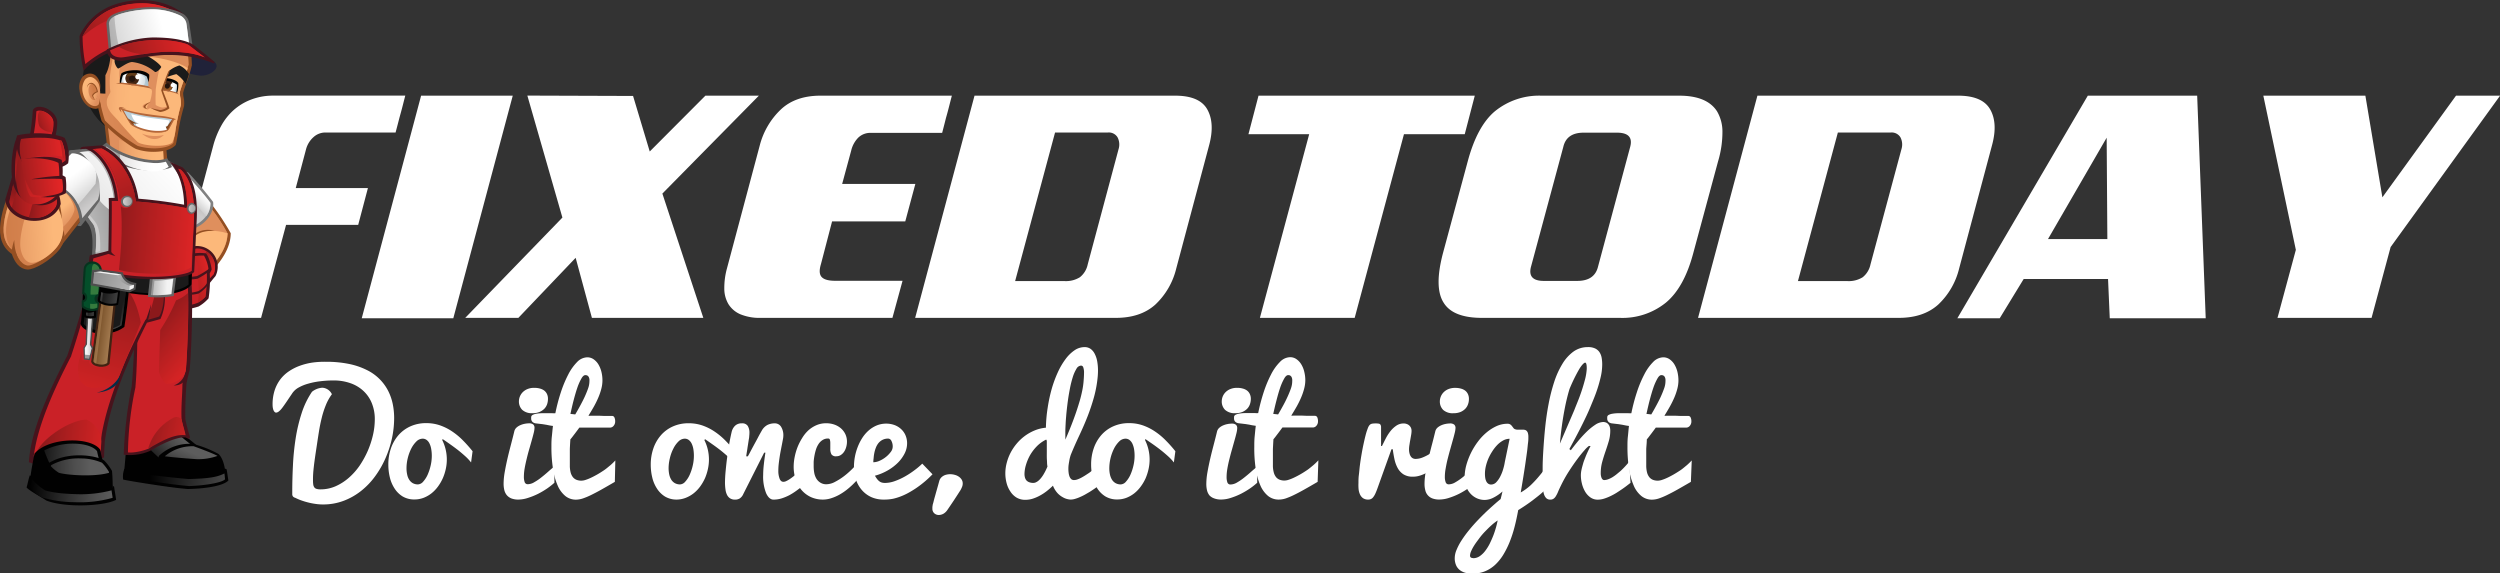 <svg xmlns="http://www.w3.org/2000/svg" xmlns:xlink="http://www.w3.org/1999/xlink" id="Layer_1" data-name="Layer 1" viewBox="0 0 614.87 141.01"><rect x="0" y="0" width="614.87" height="141.01" fill="#333333" stroke="none"/><defs/><defs><linearGradient id="linear-gradient" x1="1886.52" x2="1878.21" y1="349.88" y2="341.83" gradientTransform="matrix(-1 -.02 -.02 1 2045.63 32.85)" gradientUnits="userSpaceOnUse"><stop offset="0" stop-color="#010101"/><stop offset=".32" stop-color="#232323"/><stop offset=".77" stop-color="#4d4d4d"/><stop offset="1" stop-color="#5d5d5d"/></linearGradient><linearGradient id="linear-gradient-2" x1="1880.43" x2="1877.02" y1="351.92" y2="343.61" xlink:href="#linear-gradient"/><linearGradient id="linear-gradient-3" x1="1888.44" x2="1862.57" y1="350.16" y2="354.09" xlink:href="#linear-gradient"/><linearGradient id="linear-gradient-4" x1="166.74" x2="174.39" y1="295.6" y2="290.11" gradientTransform="translate(7.34 -14.68)" gradientUnits="userSpaceOnUse"><stop offset="0" stop-color="#df8f5d"/><stop offset=".9" stop-color="#fcb87a"/></linearGradient><linearGradient id="linear-gradient-5" x1="164" x2="169.96" y1="294.75" y2="290.47" xlink:href="#linear-gradient-4"/><linearGradient id="linear-gradient-6" x1="170.96" x2="162.43" y1="302.11" y2="298.82" xlink:href="#linear-gradient-4"/><linearGradient id="linear-gradient-7" x1="159.92" x2="164.7" y1="290.71" y2="296.78" gradientUnits="userSpaceOnUse"><stop offset="0" stop-color="#8c191b"/><stop offset=".29" stop-color="#ac1e1f"/><stop offset=".76" stop-color="#da2425"/><stop offset=".99" stop-color="#ec2727"/></linearGradient><linearGradient id="linear-gradient-8" x1="156.78" x2="167.68" y1="297.09" y2="294.39" xlink:href="#linear-gradient-7"/><linearGradient id="linear-gradient-9" x1="1867.9" x2="1873.9" y1="269.6" y2="277.54" gradientTransform="matrix(-1 0 0 1 2033.12 0)" gradientUnits="userSpaceOnUse"><stop offset="0" stop-color="#989898"/><stop offset="1" stop-color="#cdcccc"/></linearGradient><linearGradient id="linear-gradient-10" x1="1873.18" x2="1870.69" y1="276.26" y2="273.67" gradientTransform="matrix(-1 0 0 1 2033.12 0)" gradientUnits="userSpaceOnUse"><stop offset="0" stop-color="#cdcccc"/><stop offset=".18" stop-color="#d8d8d8"/><stop offset=".7" stop-color="#f4f4f4"/><stop offset="1" stop-color="#fff"/></linearGradient><linearGradient id="linear-gradient-11" x1="-1009.22" x2="-991.22" y1="332.59" y2="336.4" gradientTransform="translate(1157.94)" xlink:href="#linear-gradient-7"/><linearGradient id="linear-gradient-12" x1="151.06" x2="166.6" y1="305.3" y2="318.46" xlink:href="#linear-gradient-7"/><linearGradient id="linear-gradient-13" x1="-1034.08" x2="-1012.16" y1="334.52" y2="336.87" gradientTransform="translate(1157.94)" xlink:href="#linear-gradient-7"/><linearGradient id="linear-gradient-14" x1="144.42" x2="133.43" y1="296.65" y2="337.77" xlink:href="#linear-gradient-7"/><linearGradient id="linear-gradient-15" x1="151.29" x2="148.28" y1="305.34" y2="316.58" xlink:href="#linear-gradient-7"/><linearGradient id="linear-gradient-16" x1="-1083.1" x2="-1095.41" y1="284.68" y2="287.72" gradientTransform="rotate(.91 -181.807 77483.706)" xlink:href="#linear-gradient-9"/><linearGradient id="linear-gradient-17" x1="137.85" x2="131" y1="280.85" y2="284.04" xlink:href="#linear-gradient-10"/><linearGradient id="linear-gradient-18" x1="-1099.13" x2="-1071.77" y1="296.55" y2="269.9" gradientTransform="rotate(.91 -181.807 77483.706)" xlink:href="#linear-gradient-10"/><linearGradient id="linear-gradient-19" x1="-1084.69" x2="-1088.24" y1="281.59" y2="266.21" gradientTransform="rotate(.91 -181.807 77483.706)" xlink:href="#linear-gradient-9"/><linearGradient id="linear-gradient-20" x1="147.43" x2="153.55" y1="310.47" y2="310.47" gradientTransform="rotate(2.4 457.557 331.186)" gradientUnits="userSpaceOnUse"><stop offset="0" stop-color="#989898"/><stop offset=".99" stop-color="#f3f3f3"/></linearGradient><linearGradient id="linear-gradient-21" x1="137.45" x2="131.05" y1="289.22" y2="285.01" gradientTransform="rotate(2.4 321.494 196.964)" gradientUnits="userSpaceOnUse"><stop offset="0" stop-color="#ce7b46"/><stop offset="1" stop-color="#df8f5d"/></linearGradient><linearGradient id="linear-gradient-22" x1="134.82" x2="130.45" y1="291.81" y2="287.12" gradientTransform="rotate(2.4 321.494 196.964)" gradientUnits="userSpaceOnUse"><stop offset="0" stop-color="#df8f5d"/><stop offset=".26" stop-color="#e39461"/><stop offset=".6" stop-color="#eea46c"/><stop offset=".89" stop-color="#fcb87a"/></linearGradient><linearGradient id="linear-gradient-23" x1="-1092.46" x2="-1087.38" y1="279.31" y2="285.55" gradientTransform="rotate(2.4 -292.82 29478.868)" xlink:href="#linear-gradient-9"/><linearGradient id="linear-gradient-24" x1="-1088.09" x2="-1092.94" y1="284.64" y2="278.6" gradientTransform="rotate(2.4 -292.82 29478.868)" xlink:href="#linear-gradient-10"/><linearGradient id="linear-gradient-25" x1="-1109.5" x2="-1087.85" y1="299.98" y2="296.77" gradientTransform="rotate(5.58 -310.312 12821.66)" xlink:href="#linear-gradient-21"/><linearGradient id="linear-gradient-26" x1="115.26" x2="117.6" y1="286.72" y2="272.98" gradientUnits="userSpaceOnUse"><stop offset=".01" stop-color="#df8f5d"/><stop offset="1" stop-color="#fcb87a"/></linearGradient><linearGradient id="linear-gradient-27" x1="-1109.79" x2="-1095.03" y1="300.91" y2="298.47" gradientTransform="rotate(5.58 -310.312 12821.66)" gradientUnits="userSpaceOnUse"><stop offset="0" stop-color="#df8f5d"/><stop offset=".48" stop-color="#eba169"/><stop offset="1" stop-color="#fcb87a"/></linearGradient><linearGradient id="linear-gradient-28" x1="115.82" x2="127.47" y1="275.09" y2="275.09" xlink:href="#linear-gradient-7"/><linearGradient id="linear-gradient-29" x1="117.14" x2="115.2" y1="274.46" y2="284.87" xlink:href="#linear-gradient-7"/><linearGradient id="linear-gradient-30" x1="124.42" x2="133.93" y1="284.99" y2="285.27" gradientTransform="rotate(2.4 321.494 196.964)" xlink:href="#linear-gradient-7"/><linearGradient id="linear-gradient-31" x1="-1101.85" x2="-1095.69" y1="266.03" y2="263.34" gradientTransform="rotate(2.24 -281.888 31568.434)" xlink:href="#linear-gradient-7"/><linearGradient id="linear-gradient-32" x1="117.24" x2="127.52" y1="269.42" y2="269.42" xlink:href="#linear-gradient-7"/><linearGradient id="linear-gradient-33" x1="118.3" x2="118.9" y1="264.14" y2="280.87" xlink:href="#linear-gradient-7"/><linearGradient id="linear-gradient-34" x1="116.21" x2="131.54" y1="265.15" y2="263.93" xlink:href="#linear-gradient-7"/><linearGradient id="linear-gradient-35" x1="126.8" x2="131.45" y1="264.46" y2="264.09" xlink:href="#linear-gradient-7"/><linearGradient id="linear-gradient-36" x1="-1107.03" x2="-1093.64" y1="279.64" y2="277.61" gradientTransform="rotate(2.24 -281.888 31568.434)" xlink:href="#linear-gradient-7"/><linearGradient id="linear-gradient-37" x1="119.92" x2="125.25" y1="265.51" y2="280.86" xlink:href="#linear-gradient-7"/><linearGradient id="linear-gradient-38" x1="-1076.21" x2="-1084.69" y1="296.76" y2="296.91" gradientTransform="translate(1228.96 -13.08)" gradientUnits="userSpaceOnUse"><stop offset="0" stop-color="#ce7b46"/><stop offset=".67" stop-color="#d88754"/><stop offset="1" stop-color="#df8f5d"/></linearGradient><linearGradient id="linear-gradient-39" x1="147.06" x2="158.19" y1="269.7" y2="269.7" gradientTransform="rotate(1.32 381.167 2.555)" gradientUnits="userSpaceOnUse"><stop offset="0" stop-color="#df8f5d"/><stop offset=".31" stop-color="#eca26a"/><stop offset=".7" stop-color="#f8b276"/><stop offset="1" stop-color="#fcb87a"/></linearGradient><linearGradient id="linear-gradient-40" x1="-1077.46" x2="-1097.02" y1="225.06" y2="227.78" gradientTransform="rotate(-1.03 898.329 -68190.927)" xlink:href="#linear-gradient-21"/><linearGradient id="linear-gradient-41" x1="-1094.12" x2="-1068.27" y1="223.3" y2="225.29" gradientTransform="rotate(-1.03 898.329 -68190.927)" xlink:href="#linear-gradient-21"/><linearGradient id="linear-gradient-42" x1="-1095.46" x2="-1069.8" y1="226.21" y2="228.18" gradientTransform="rotate(-1.03 898.329 -68190.927)" gradientUnits="userSpaceOnUse"><stop offset="0" stop-color="#df8f5d"/><stop offset=".15" stop-color="#efa56d"/><stop offset=".3" stop-color="#f9b377"/><stop offset=".43" stop-color="#fcb87a"/></linearGradient><linearGradient id="linear-gradient-43" x1="-1086.62" x2="-1079.27" y1="223.44" y2="223.44" gradientTransform="matrix(1 -.01 .01 1.07 1226.91 -4.45)" gradientUnits="userSpaceOnUse"><stop offset="0" stop-color="#bdccd4"/><stop offset=".45" stop-color="#fff"/><stop offset=".6" stop-color="#eaf0f3"/><stop offset=".93" stop-color="#b3c8d3"/><stop offset="1" stop-color="#a7c0cc"/></linearGradient><linearGradient id="linear-gradient-44" x1="-1078.66" x2="-1082" y1="224.22" y2="223.61" gradientTransform="matrix(1 -.01 .01 1.07 1226.91 -4.45)" gradientUnits="userSpaceOnUse"><stop offset="0" stop-color="#c2d0d7"/><stop offset="1" stop-color="#fff"/></linearGradient><linearGradient id="linear-gradient-45" x1="152.79" x2="150.61" y1="256.77" y2="256.94" gradientTransform="rotate(.57 527.88 29.541)" gradientUnits="userSpaceOnUse"><stop offset="0" stop-color="#df8f5d"/><stop offset=".19" stop-color="#efa56d"/><stop offset=".37" stop-color="#f9b377"/><stop offset=".53" stop-color="#fcb87a"/></linearGradient><linearGradient id="linear-gradient-46" x1="-979.76" x2="-980.04" y1="220.88" y2="224.05" gradientTransform="translate(1196.63 -4.11) scale(1.07)" gradientUnits="userSpaceOnUse"><stop offset="0" stop-color="#412312"/><stop offset="1" stop-color="#603a17"/></linearGradient><linearGradient id="linear-gradient-47" x1="-980.19" x2="-979.95" y1="225.83" y2="222.99" gradientTransform="translate(1196.63 -4.11) scale(1.07)" gradientUnits="userSpaceOnUse"><stop offset="0" stop-color="#412312"/><stop offset="1" stop-color="#945724"/></linearGradient><linearGradient id="linear-gradient-48" x1="-1076.97" x2="-1072.93" y1="223.35" y2="224.47" gradientTransform="rotate(-1.03 898.329 -68190.927)" gradientUnits="userSpaceOnUse"><stop offset="0" stop-color="#bdccd4"/><stop offset=".15" stop-color="#d8e1e5"/><stop offset=".34" stop-color="#f4f7f8"/><stop offset=".45" stop-color="#fff"/><stop offset=".62" stop-color="#f0f4f5"/><stop offset=".94" stop-color="#c9d6dc"/><stop offset="1" stop-color="#c2d0d7"/></linearGradient><linearGradient id="linear-gradient-49" x1="-1075.47" x2="-1072.63" y1="223.75" y2="224.54" gradientTransform="rotate(-1.03 898.329 -68190.927)" gradientUnits="userSpaceOnUse"><stop offset=".49" stop-color="#fff"/><stop offset=".65" stop-color="#f0f4f5"/><stop offset=".95" stop-color="#c9d6dc"/><stop offset="1" stop-color="#c2d0d7"/></linearGradient><linearGradient id="linear-gradient-50" x1="-1196.61" x2="-1196.9" y1="773.05" y2="776.28" gradientTransform="matrix(.81 .26 -.29 .88 1341.75 -120.39)" xlink:href="#linear-gradient-46"/><linearGradient id="linear-gradient-51" x1="-1197.05" x2="-1196.8" y1="778.09" y2="775.2" gradientTransform="matrix(.81 .26 -.29 .88 1341.75 -120.39)" xlink:href="#linear-gradient-47"/><linearGradient id="linear-gradient-52" x1="163.45" x2="156.73" y1="252.69" y2="249.98" gradientTransform="matrix(1.1 .01 -.01 1 -39.19 -3.85)" gradientUnits="userSpaceOnUse"><stop offset="0" stop-color="#df8f5d"/><stop offset=".2" stop-color="#efa56d"/><stop offset=".39" stop-color="#f9b377"/><stop offset=".56" stop-color="#fcb87a"/></linearGradient><linearGradient id="linear-gradient-53" x1="138.89" x2="137.1" y1="253.59" y2="253.84" gradientTransform="rotate(.57 527.88 29.541)" xlink:href="#linear-gradient-21"/><linearGradient id="linear-gradient-54" x1="139.95" x2="136" y1="254.73" y2="253.9" gradientTransform="rotate(.57 527.88 29.541)" gradientUnits="userSpaceOnUse"><stop offset="0" stop-color="#df8f5d"/><stop offset=".25" stop-color="#efa56d"/><stop offset=".49" stop-color="#f9b377"/><stop offset=".7" stop-color="#fcb87a"/></linearGradient><linearGradient id="linear-gradient-55" x1="138.98" x2="161.7" y1="246.47" y2="229.87" gradientTransform="rotate(1.32 381.167 2.555)" xlink:href="#linear-gradient-7"/><linearGradient id="linear-gradient-56" x1="140.77" x2="152.59" y1="244.63" y2="240.87" gradientTransform="rotate(1.32 381.167 2.555)" xlink:href="#linear-gradient-9"/><linearGradient id="linear-gradient-57" x1="143.75" x2="158.89" y1="243.32" y2="238.91" gradientTransform="rotate(1.32 381.167 2.555)" gradientUnits="userSpaceOnUse"><stop offset="0" stop-color="#cdcccc"/><stop offset=".31" stop-color="#ddd"/><stop offset="1" stop-color="#fff"/></linearGradient><linearGradient id="linear-gradient-58" x1="146.96" x2="169.52" y1="249.29" y2="241.39" gradientTransform="rotate(1.32 381.167 2.555)" xlink:href="#linear-gradient-7"/><linearGradient id="linear-gradient-59" x1="-1083.22" x2="-1087.97" y1="269.8" y2="268.36" gradientTransform="rotate(.91 -181.807 77483.706)" xlink:href="#linear-gradient-9"/><linearGradient id="linear-gradient-60" x1="140.48" x2="151.79" y1="270.74" y2="272.3" gradientTransform="rotate(.91 425.088 247.225)" gradientUnits="userSpaceOnUse"><stop offset="0" stop-color="#cdcccc"/><stop offset=".01" stop-color="#cecdcd"/><stop offset=".4" stop-color="#e9e8e8"/><stop offset=".74" stop-color="#f9f9f9"/><stop offset="1" stop-color="#fff"/></linearGradient><linearGradient id="linear-gradient-61" x1="-1014.47" x2="-989.34" y1="288.65" y2="289.85" gradientTransform="rotate(1.74 -111.757 38357.897)" xlink:href="#linear-gradient-7"/><linearGradient id="linear-gradient-62" x1="147.18" x2="136.01" y1="282.78" y2="254.64" xlink:href="#linear-gradient-7"/><linearGradient id="linear-gradient-63" x1="-1080.58" x2="-1082.8" y1="276.67" y2="276.67" gradientTransform="translate(1226.74)" xlink:href="#linear-gradient-9"/><linearGradient id="linear-gradient-64" x1="-1064.53" x2="-1067.31" y1="278.57" y2="278.24" gradientTransform="translate(1226.74)" xlink:href="#linear-gradient-9"/><linearGradient id="linear-gradient-65" x1="-1120.15" x2="-1103.61" y1="379.47" y2="379.47" gradientTransform="matrix(1 .08 -.08 1 1270.62 56.9)" xlink:href="#linear-gradient"/><linearGradient id="linear-gradient-66" x1="-1119.38" x2="-1098.68" y1="385.38" y2="385.38" gradientTransform="matrix(1 .08 -.08 1 1270.62 56.9)" xlink:href="#linear-gradient"/><linearGradient id="linear-gradient-67" x1="-1122.53" x2="-1104.41" y1="380.2" y2="378.42" gradientTransform="matrix(1 .08 -.08 1 1270.62 56.9)" xlink:href="#linear-gradient"/><linearGradient id="linear-gradient-68" x1="142.25" x2="140.63" y1="300.77" y2="310.38" gradientUnits="userSpaceOnUse"><stop offset="0" stop-color="#1a1a1a"/><stop offset="1" stop-color="#4e4e4e"/></linearGradient><linearGradient id="linear-gradient-69" x1="21.32" x2="24.91" y1="81.08" y2="81.08" gradientUnits="userSpaceOnUse"><stop offset="0" stop-color="#f3f3f3"/><stop offset="1" stop-color="#818181"/></linearGradient><linearGradient id="linear-gradient-70" x1="134.74" x2="137.47" y1="304.25" y2="304.46" xlink:href="#linear-gradient-68"/><linearGradient id="linear-gradient-71" x1="135.62" x2="134.64" y1="304.46" y2="304.44" xlink:href="#linear-gradient-68"/><linearGradient id="linear-gradient-72" x1="141.29" x2="137.56" y1="307.38" y2="306.85" gradientUnits="userSpaceOnUse"><stop offset="0" stop-color="#a67d52"/><stop offset=".9" stop-color="#7a522a"/><stop offset="1" stop-color="#754d25"/></linearGradient><linearGradient id="linear-gradient-73" x1="139.34" x2="135.51" y1="307.09" y2="306.44" xlink:href="#linear-gradient-72"/><linearGradient id="linear-gradient-74" x1="138.73" x2="143.83" y1="299.93" y2="300.81" xlink:href="#linear-gradient-68"/><linearGradient id="linear-gradient-75" x1="139.23" x2="138.1" y1="300.32" y2="300.08" xlink:href="#linear-gradient-68"/><linearGradient id="linear-gradient-76" x1="1892.47" x2="1888.58" y1="295.58" y2="300.41" gradientTransform="matrix(-1 0 0 1 2033.12 0)" gradientUnits="userSpaceOnUse"><stop offset="0" stop-color="#b4b4b4"/><stop offset="1" stop-color="#818181"/></linearGradient><linearGradient id="linear-gradient-77" x1="1887.72" x2="1899.54" y1="298.12" y2="293.63" xlink:href="#linear-gradient-76"/><clipPath id="clip-path" transform="translate(-113.51 -227.13)"><path fill="none" d="M154.42 246.44l1.99.66-.4 2.66-2.55-.44.96-2.88z"/></clipPath><style>.cls-2{fill:#FFF}.cls-3{fill:#010101}.cls-7{fill:#944f22}.cls-11{fill:#47131c}.cls-12{fill:#ca2127}.cls-24{fill:#676767}.cls-29{fill:#1a1a1a}.cls-30{fill:#989898}.cls-56{fill:#85471e}.cls-58{fill:#fff}.cls-59{fill:#b56739}.cls-60{fill:#df8f5d}.cls-64{fill:#321c0f}.cls-67{fill:#23140c}.cls-90{fill:#4e4e4e}.cls-96{fill:#357b3e}.cls-103{fill:#f3f3f3}</style></defs><path d="M193.6 259.72a4.33 4.33 0 00-3 1.15 6.15 6.15 0 00-1.79 2.86l-2.56 9.65H204l-2.39 9.05h-17.74l-6.15 22.88h-23.06L166 262.79a21.56 21.56 0 011.88-4.65 14.74 14.74 0 013-3.85 13.91 13.91 0 014.31-2.64 15.09 15.09 0 015.64-1h32.36c-.17.63-.38 1.46-.64 2.48s-.53 2-.81 3c-.29 1.14-.6 2.33-.94 3.59zM202.48 305.4l14.6-54.74h22.54L225 305.4zM259.09 305.31l-4-14.77L241 305.31h-13.07l23.9-24.67-8.62-30 26 .09 4.1 13.66L287 250.66h13.15l-23.73 24.08 10.07 30.57zM300.59 305.31a12.33 12.33 0 01-5-.89 6.44 6.44 0 01-2.94-2.52 7.53 7.53 0 01-1-3.85 18.26 18.26 0 01.64-4.86l8.11-30.4a18.59 18.59 0 015.09-8.67q3.61-3.45 9.77-3.46h32.36c-.17.63-.38 1.46-.64 2.48s-.52 2-.81 3c-.28 1.14-.6 2.36-.94 3.67h-17.5a4.27 4.27 0 00-3.16 1.2 6.71 6.71 0 00-1.71 3.16l-2.22 8.19h18l-2.48 9.22h-18l-2.74 10.51c-.45 1.48-.4 2.53.17 3.16s1.68.94 3.33.94h16.57l-2.49 9.12zM402.8 293.19a18 18 0 01-5.17 8.88q-3.63 3.24-9.69 3.24h-49.35l14.6-54.65h49.35q6 0 7.9 3.38t.47 8.75zm-14.18-29.38a3.82 3.82 0 00-.25-2.9 2.51 2.51 0 00-2.39-1.19H373l-9.82 36.54h12.12a6.48 6.48 0 003.8-.94 5.39 5.39 0 001.93-3.16zM458.81 260.14l-12.12 45.17h-23.31l12.12-45.17h-14.94l2.48-9.48h53.19l-2.47 9.48zM530 289.26q-2.24 8.53-6.75 12.29a17 17 0 01-11.36 3.76H478q-7.08 0-9.39-3.67-2.47-3.75-.17-12.38l6.06-22.46q2.31-8.62 6.66-12.29a17.25 17.25 0 0111.45-3.85h33.89q6.84 0 9.31 3.85a9.83 9.83 0 011.33 4.91 25.12 25.12 0 01-1.07 7.38zm-15.55-26q.94-3.49-3.24-3.5H503q-4.19 0-5 3.5l-7.94 29.46q-.93 3.5 3.16 3.5h8.2c2.85 0 4.55-1.17 5.12-3.5zM595.35 293.19a18 18 0 01-5.17 8.88q-3.63 3.24-9.69 3.24h-49.35l14.6-54.65h49.35c4 0 6.62 1.13 7.9 3.38s1.44 5.16.47 8.75zm-14.18-29.38a3.82 3.82 0 00-.25-2.9 2.52 2.52 0 00-2.39-1.19h-13l-9.82 36.54h12.12a6.48 6.48 0 003.8-.94 5.43 5.43 0 001.92-3.16zM632.4 305.4l-.42-9.65h-20.75l-5.89 9.65h-10.42L627 250.66h26.9l2.1 54.74zm-.76-44.4l-14.43 24.93h14.6zM701.48 287.89l-4.69 17.42h-23.14l4.52-16.73-8-37.92h25.1l4.18 25 18.11-25h10.84z" class="cls-2" transform="translate(-113.51 -227.13)"/><path d="M157.83 333.28c-5.47.75-11.87 2.54-13.15 3.47-.28 1.28-.34 4.18-.82 7.87 3.12.68 11.21 2.05 13.42 2 1.63-1.22 8.07-5.38 8.7-6-1.98-2.51-7.7-6.83-8.15-7.34z" class="cls-3" transform="translate(-113.51 -227.13)"/><path d="M157.06 345.82c.79-.57 2.22-1.53 3.72-2.54s3.17-2.12 4.09-2.79a71.9 71.9 0 00-6-5.27l-1.36-1.13c-5.11.75-10.62 2.31-12.17 3.13-.09.6-.16 1.49-.25 2.57s-.21 2.61-.4 4.2a106.65 106.65 0 0012.37 1.83z" class="cls-3" transform="translate(-113.51 -227.13)"/><path fill="url(#linear-gradient)" d="M148.79 336a67.27 67.27 0 018.75-1.91l1.36 1.13a71.9 71.9 0 016 5.27c-.92.67-2.7 1.86-4.09 2.79l-2 1.35a64.7 64.7 0 01-10.02-8.63z" transform="translate(-113.51 -227.13)"/><path d="M150.73 346.05c0-1.66 1.15-5 1.9-6.84a11 11 0 018.4-2.89 27.52 27.52 0 016.25 2.47c1.28 1.31 1.56 3.58 1.86 5.61-1.3 1.16-6.45 2.65-9.69 2.8a84.83 84.83 0 01-8.72-1.15z" class="cls-3" transform="translate(-113.51 -227.13)"/><path fill="url(#linear-gradient-2)" d="M161.14 336.88s4.55 1.63 5.86 2.38a14 14 0 01-5.17.8c-2.17-.14-6-.46-7.79-.71a10.54 10.54 0 017.1-2.47z" transform="translate(-113.51 -227.13)"/><path d="M169.25 342.56c.14.76.32 2.14.43 2.73-.92 1.11-4.59 2-9.93 2.11-4.09-.27-15.17-2.09-15.95-2.32a5.29 5.29 0 01.3-2.63c1.62.4 12.12 1.74 16.14 1.93 3.58-.22 7.61-.66 8.63-1.53a4.72 4.72 0 01-.08-.48 2.61 2.61 0 01.46.19z" class="cls-3" transform="translate(-113.51 -227.13)"/><path fill="url(#linear-gradient-3)" d="M168.87 345c-.07-.27-.09-1.1-.17-1.43-1.89 1-4.31 1.25-8.73 1.38-2-.11-12.41-1.27-15.32-1.9a9.16 9.16 0 00-.11 1.37c2.36.53 11.87 2 15.53 2.26 3.66-.13 7.99-.79 8.8-1.68z" transform="translate(-113.51 -227.13)"/><path d="M165.26 277a57.27 57.27 0 015 7.49c0 6.25-7.29 11.9-8.43 12.34-.85-1.47-5.46-9.72-6.16-10.9.67-.64 9.25-8.74 9.59-8.93z" class="cls-7" transform="translate(-113.51 -227.13)"/><path fill="url(#linear-gradient-4)" d="M162.06 295.87c-.5-.87-1.33-2.34-2.19-3.88-1.28-2.27-2.71-4.8-3.36-5.93 4.41-4.14 7.48-7 8.64-8.05l.19.27a43.92 43.92 0 014.15 6.33c-.12 5.24-5.67 9.83-7.43 11.26z" transform="translate(-113.51 -227.13)"/><path fill="url(#linear-gradient-5)" d="M169.49 284.57a44.74 44.74 0 00-4.15-6.35l-.19-.26c-.46.42-.78.94-1.81 1.9.64 1.84 3 4.33 5.72 5.78.04-.16.34-.8.43-1.07z" transform="translate(-113.51 -227.13)"/><path fill="url(#linear-gradient-6)" d="M157 287c.74 1.3 1.83 3.23 2.83 5 .86 1.54 1.69 3 2.19 3.89 1.76-1.43 7.31-6 7.43-11.3v-.07A13.14 13.14 0 00157 287z" transform="translate(-113.51 -227.13)"/><path d="M161.38 284.68a5.69 5.69 0 014.93-.77c-3.39-.13-4.64 1.1-4.9 1.33a3 3 0 01-.03-.56z" class="cls-7" transform="translate(-113.51 -227.13)"/><path d="M160.73 287.79a5.09 5.09 0 015.77 7.26c-.66.69-5.06 6.38-6.14 7.4.17-3.02.29-13.77.37-14.66z" class="cls-11" transform="translate(-113.51 -227.13)"/><path d="M161.26 299.39c.05-1.83.15-5.29.16-7.33 0-1.4-.08-3-.06-3.75 2.92-.62 6.11 2.69 4.69 6.26-.41.43-4.2 4.34-4.79 4.82z" class="cls-12" transform="translate(-113.51 -227.13)"/><path fill="url(#linear-gradient-7)" d="M164.27 288.91a27.85 27.85 0 01-2.89 5.84c0 1.69-.24 4.05-.26 5.2.58-.48 4.52-5 4.93-5.38a4.63 4.63 0 00-1.78-5.66z" transform="translate(-113.51 -227.13)"/><path d="M156.58 291.27a10.69 10.69 0 017.54-1.83c.63.53 1.35 2.75 1.44 4a6.33 6.33 0 01-.47.9 28.64 28.64 0 01-.28 6.16 9.86 9.86 0 01-2.43 2 13.82 13.82 0 01-3 .66c-.54-2.03-2.65-10.62-2.8-11.89z" class="cls-11" transform="translate(-113.51 -227.13)"/><path d="M159.67 302.22c-.6-2.63-2-8.86-2.35-10.73a6.72 6.72 0 012.79-1.12 12.9 12.9 0 013.32-.25 9.89 9.89 0 011.06 3.34 2.91 2.91 0 01-.39.77 35 35 0 01-.1 5.93 7.73 7.73 0 01-1.84 1.43 9.48 9.48 0 01-2.49.63z" class="cls-12" transform="translate(-113.51 -227.13)"/><path fill="url(#linear-gradient-8)" d="M163.68 290a11.72 11.72 0 00-2.79.2 4.57 4.57 0 011.15 4.84 19.45 19.45 0 01.17 6.5 7.7 7.7 0 001.83-1.45 29.3 29.3 0 00.33-5.91 4.63 4.63 0 00.4-1 9.14 9.14 0 00-1.09-3.18z" transform="translate(-113.51 -227.13)"/><path d="M165 293.19a23 23 0 01-3 1.83 12.27 12.27 0 01-1.45.17c0 .19-.08.67-.08.67.15 0 1.36-.11 1.65-.19a25.17 25.17 0 002.7-1.67c-.07-.31.18-.42.18-.81zM160.61 299.09a12.08 12.08 0 001.7-.36 6.23 6.23 0 002.33-2.28v.78a8.74 8.74 0 01-2.26 2.09 11.79 11.79 0 01-1.74.3 1.7 1.7 0 00-.03-.53z" class="cls-11" transform="translate(-113.51 -227.13)"/><path fill="#818181" d="M159.8 269.56a90.86 90.86 0 016.12 7.23c.43 3-2.53 6.43-6.41 7-.19-2.78-1.79-11.2-2.22-15 1.01.29 1.12.28 2.51.77z" transform="translate(-113.51 -227.13)"/><path fill="url(#linear-gradient-9)" d="M160.11 283c-.18-1.67-.61-4.35-1.07-7.16-.36-2.18-.73-4.42-1-6.11.33.1.68.21 1.34.44 1.17 1.22 4.64 5.17 5.86 6.9a4.71 4.71 0 01-1.08 3.28 7.4 7.4 0 01-4.05 2.65z" transform="translate(-113.51 -227.13)"/><path fill="url(#linear-gradient-10)" d="M158.08 269.69c.33.1.68.21 1.34.44 1.17 1.22 4.64 5.17 5.86 6.9a5.5 5.5 0 01-1.06 3.28 83.77 83.77 0 01-5.57-6.86c-.22-1.37-.42-2.68-.57-3.76z" transform="translate(-113.51 -227.13)"/><path d="M160.27 293.59c1 5.12.23 21.35-.12 24.54-.17.86-.61 2.16-.8 3.63-.2 3.2-.34 6.54-.24 8.52a43.45 43.45 0 001.15 4.41c0 .13-.37.37-.37.37a3.78 3.78 0 01-.65-.32c-1.43-.24-4.46.68-8.91 3.32a12.33 12.33 0 01-6.39.9 103 103 0 011.94-16.73c.7-7 .82-17.62 1.28-26.24 1.76-.19 11.92-2.32 13.11-2.4z" class="cls-11" transform="translate(-113.51 -227.13)"/><path d="M146 338.42a13.63 13.63 0 004.17-1 13.55 13.55 0 017.6-3.46 6.25 6.25 0 011.23.04c-.17-1-.63-2.53-.82-3.58-.18-3 .2-6.61.19-8.56v-.09a10.85 10.85 0 01.41-1.91 12.4 12.4 0 00.42-1.85c.31-3.17 1.09-18.14.22-23.68-1.15.2-3.51.68-5.65 1.11-2.52.51-4.94 1-6.21 1.22-.13 3.38-.18 7.07-.23 10.65-.07 5.58-.14 10.86-.51 15v.09a81.88 81.88 0 00-1.84 16 7.52 7.52 0 001.02.02z" class="cls-12" transform="translate(-113.51 -227.13)"/><path fill="url(#linear-gradient-11)" d="M156.3 329.82a1.63 1.63 0 011.91.51v.09c.19 1.05.78 2.77.95 3.75a9.26 9.26 0 00-1.49 0c-2.35.3-4.56 1.52-7.55 3.24l-.19.11a12.34 12.34 0 016.37-7.7z" transform="translate(-113.51 -227.13)"/><path fill="url(#linear-gradient-12)" d="M156.81 301a44.26 44.26 0 01-3.89 7.29c-.08 2.91-.24 6.76-.32 10.28a6.29 6.29 0 001.7 2.91c1.54.33 4.74-1.28 4.94-3.45.25-2.48.68-12.06.48-18.81a9 9 0 01-2.91 1.78z" transform="translate(-113.51 -227.13)"/><path d="M159.43 318c-.54 2-1.49 3.32-3.19 3.93a3.44 3.44 0 003-1.46c.06-.72.13-1.62.19-2.47zM120.62 340.81c.41-7.44 4.58-16.86 9.46-26.27 2.66-7.84 5.13-17.27 5.82-17.89.8-.89 16.7 2.49 18.07 2.35a12.28 12.28 0 01-1 6.59c-.53.17-2.6.73-3.32.9-2.26 4.59-9 17.75-10.37 29.37-.08 1.55-.19 3.14-.16 3.74-5.53 3.14-13.92 2.92-18.5 1.21z" class="cls-11" transform="translate(-113.51 -227.13)"/><path d="M121.81 339.36c.88-7.35 4.88-16.29 9.23-24.69v-.1c1.28-3.79 2.45-7.92 3.39-11.23.76-2.69 1.55-5.46 1.9-6.18a4.71 4.71 0 01.59 0c2.21.06 7.45.92 11.64 1.61 2.47.41 3.73.66 4.91.8a23.64 23.64 0 01-1.36 5.34c-.41.07-2.79.83-2.79.83s-8.31 14.76-10.71 27.74a29.85 29.85 0 00-.38 4.68 7.9 7.9 0 00-4.35-1.59c-3.26-.02-8.18 4.79-12.07 2.79z" class="cls-12" transform="translate(-113.51 -227.13)"/><path fill="url(#linear-gradient-13)" d="M122.13 339.51c3.84 1.58 8.59-3 11.8-2.95a7.9 7.9 0 014.35 1.59c.05-.73.1-1.55.16-2.42a6.19 6.19 0 00-3.63-5.39c-4.29 0-12.19 5.4-12.68 9.17z" transform="translate(-113.51 -227.13)"/><path fill="url(#linear-gradient-14)" d="M139.07 297.32a176.24 176.24 0 00-6 18.11 7.73 7.73 0 00.27 5.47c2.31 3.26 7.61.73 9.09-.19 2.53-6.5 5-12.28 5.72-14.28-.69-3.15-1.48-5.78-3.49-8.31-2.03-.32-4.02-.62-5.59-.8z" transform="translate(-113.51 -227.13)"/><path fill="url(#linear-gradient-15)" d="M153.8 299.67c-.61-.07-1.31-.2-2.18-.37a34.27 34.27 0 01-2 6.56c.82-.23 2.64-.74 3-.86.82-1 1.27-4.07 1.18-5.33z" transform="translate(-113.51 -227.13)"/><path fill="#042c47" d="M143.09 319.43a8.52 8.52 0 01-5.8 4.25c2.6-.12 4.74-1.43 5.35-2.59a9.16 9.16 0 00.45-1.66z" transform="translate(-113.51 -227.13)"/><path d="M149.28 306.16c.65-1.78 1.29-3.83 1.4-4.26a22.4 22.4 0 01-.86 4.26" class="cls-11" transform="translate(-113.51 -227.13)"/><path d="M135.87 293.32c0-2.19 1.21-8.26-.6-11-4.67-6.14-5.52-10.64-4.84-18.17 3.88-.5 9.15-.88 10.25-.87 5.55.53 11.72 1.7 15.74 4.2 2.16 3 3.84 5.78 4.51 9.55 0 6.15-.76 14.12-.8 17.22-3.29 3.84-17.8 2.21-24.26-.93z" class="cls-24" transform="translate(-113.51 -227.13)"/><path fill="url(#linear-gradient-16)" d="M151.66 295.86a40.12 40.12 0 01-15-2.74c0-.49.1-1.11.18-1.81.32-3.05.76-7.21-.44-9.1-4.38-5.76-5.79-10.38-5.25-17.42 3.7-.45 8.43-.79 9.51-.79 6.75.64 12 2 15.28 4 2.21 3.08 3.7 5.69 4.31 9.1 0 3.78-.28 8.25-.52 11.86-.13 2-.25 3.82-.28 5-1.23 1.15-4.03 1.85-7.79 1.9z" transform="translate(-113.51 -227.13)"/><path fill="url(#linear-gradient-17)" d="M137 281.82c-1.6-2.12-3.18-3.51-4.64-6.65a27.49 27.49 0 004 7c1 1.49.87 4.41.64 7.07.38-.13.76-.24 1.14-.34.11-2.9-.14-5.73-1.14-7.08z" transform="translate(-113.51 -227.13)"/><path fill="url(#linear-gradient-18)" d="M160.22 277.06c-.61-3.41-2.1-6-4.31-9.1-3.27-2-8.53-3.37-15.28-4-1.08 0-5.81.34-9.51.79-.12 1.49.88 2.36.95 3.66a23.94 23.94 0 004.55 5.64c3 7.5 14.71 8.86 23.41 9.52.12-2.21.2-4.46.19-6.51z" transform="translate(-113.51 -227.13)"/><path fill="url(#linear-gradient-19)" d="M138 264.06l-2.92.25c4.47 2.85 6.25 8.17 6.59 13.45a20 20 0 003.68 2.25 19.21 19.21 0 00-7.35-15.95z" transform="translate(-113.51 -227.13)"/><path d="M136 291c-.42 1.8-.87 3.79-1.11 4.51 8 5.21 23.1 5.41 25.72 1.56.12-1.62.1-2.59.14-3.42-2.13.35-20.66-.99-24.75-2.65z" class="cls-3" transform="translate(-113.51 -227.13)"/><path d="M149.84 299.23a31.23 31.23 0 01-14.12-4.05c.19-.69.42-1.71.69-2.85l.09-.38c3.88 1.1 13.71 2 19.92 2.3 1.31.06 2.41.19 3.48.17-.05.27 0 2.13 0 2.67-1.27 1.18-5.22 2.35-10.06 2.14z" class="cls-29" transform="translate(-113.51 -227.13)"/><path d="M150.66 293.13c-.18 1.17-.65 6.17-.8 7a20.89 20.89 0 006.39-.21c.07-1 .73-5.69.78-6.41a50.66 50.66 0 01-6.37-.38z" class="cls-24" transform="translate(-113.51 -227.13)"/><path d="M151.16 299.72h-.54c.09-.73.21-1.83.33-3 .11-1 .21-2 .3-2.72.93.1 2.1.17 2.82.2s1.67.07 2.29.08c-.07.54-.16 1.29-.26 2-.16 1.19-.32 2.41-.4 3.18a26.71 26.71 0 01-4.54.26z" class="cls-30" transform="translate(-113.51 -227.13)"/><path fill="url(#linear-gradient-20)" d="M151.49 296.18l-.38 3.53a26.71 26.71 0 004.54-.25c.08-.77.43-3.55.46-3.78a24.8 24.8 0 01-4.62.5z" transform="translate(-113.51 -227.13)"/><path d="M127.47 288.89c2.65-3.13 8.23-10.5 9.23-11.77-.91-2.6-6.63-10.16-7.35-10.92-1.59 1.42-10.16 9.27-11.49 10.53 2.14 2.86 9.19 11.12 9.61 12.16z" class="cls-7" transform="translate(-113.51 -227.13)"/><path fill="url(#linear-gradient-21)" d="M127.44 287.66c-.87-1.2-2.43-3.59-5-6.83-1.12-1.4-2.54-3-3.31-4 2.11-2 7.92-7.2 10.22-9.32 1.57 2 5.57 6.93 6.65 9.27-1.13 1.47-8.07 10.22-8.56 10.88z" transform="translate(-113.51 -227.13)"/><path fill="url(#linear-gradient-22)" d="M125.69 270.88c-2.55 2.31-5.18 4.61-6.58 5.93.77 1 2.19 2.62 3.31 4 1.31 1.64 1.85 2.86 2.68 4 3.45-.44 6.48-4.1 6.76-6.27-.33-2.6-3.51-5.64-6.17-7.66z" transform="translate(-113.51 -227.13)"/><path d="M133.42 282.72c1.22-1.51 3.91-5.1 4.66-6.36.24-6.36-4-13.33-7.35-12.13-.7.76-7.34 6.85-9.51 8.78a1.53 1.53 0 00.21.41s.59-.48.69-.58c5.26-1.37 10.6 2.22 11 9l-.62.78a2.47 2.47 0 00.92.1z" class="cls-24" transform="translate(-113.51 -227.13)"/><path fill="url(#linear-gradient-23)" d="M133.75 280.8a10 10 0 00-9.53-8.9h-.58c2.65-2.43 6.54-6.06 7.5-7 3-.3 8.51 5.05 6.45 11.32-.39.46-3.35 3.98-3.84 4.58z" transform="translate(-113.51 -227.13)"/><path fill="url(#linear-gradient-24)" d="M131.14 264.88c-1 1-4.85 4.59-7.5 7h.58a9.89 9.89 0 018.52 5.53c1.06-1.13 3.33-3.89 4.27-5.09.12-1.22.46-2.43-.26-3.8-1.47-2.52-3.92-3.81-5.61-3.64z" transform="translate(-113.51 -227.13)"/><path d="M117.84 269.27c-4.45 10.07-6.33 16.92-1.43 20.32.7 2.05 1.87 3.7 3.87 3.83 1.46.1 5.68-2.1 8-5.12 1.81-2.71 1-4.19.29-5.4.44-1.38-.08-4.85-.76-7.13-.38-2-.77-5-.85-5.52-.96-.19-8.23-.8-9.12-.98z" class="cls-7" transform="translate(-113.51 -227.13)"/><path fill="url(#linear-gradient-25)" d="M120.37 292.45c-2.09-.26-3-3.31-3-3.31l-.83-.55c-3.5-2.84-2.68-8.12 1.92-18.5.83.09 2.48.45 4.29.61l3.75.33c-.11 1.19-.12 2.6-.13 3.69v.82l-.19.34c2 3 4.6 8.41.94 12.45-2.34 2.59-5.77 4.19-6.76 4.12z" transform="translate(-113.51 -227.13)"/><path fill="url(#linear-gradient-26)" d="M119.27 270.16c-.3-.05-.57-.05-.78-.07-4.57 10.31-5.41 15.6-2 18.45-3.81-4.83.61-12.33 2.78-18.38z" transform="translate(-113.51 -227.13)"/><path fill="url(#linear-gradient-27)" d="M127.14 288.33c3.66-4 1.27-9.48-.73-12.47 0 0 .06-3 .18-4.2a29.07 29.07 0 01-3.68.38c-1.71 3.75-4.73 11.47-4.4 15.72.14 1.68.95 3.77 2.59 4 1.24.16 3.8-.94 6.04-3.43z" transform="translate(-113.51 -227.13)"/><path d="M118.2 291.15a11 11 0 01-1.17-5 13.68 13.68 0 00-.68 3 6.62 6.62 0 001.85 2z" class="cls-7" transform="translate(-113.51 -227.13)"/><path d="M117.31 267.43c0 .58-2 7.08-2.53 8.86.81 6.08 11.65 7.26 13.67 1a10 10 0 00-1.67-4.8c-1.95-.59-8.3-4.57-9.47-5.06z" class="cls-11" transform="translate(-113.51 -227.13)"/><path fill="url(#linear-gradient-28)" d="M115.82 276.7c.27-1.21 1.46-6.66 1.69-7.23.44.19 8.31 4.32 8.85 4.41a4.11 4.11 0 01.87 4.06c-3.23 5.11-11.12 2.18-11.41-1.24z" transform="translate(-113.51 -227.13)"/><path fill="url(#linear-gradient-29)" d="M117.51 269.47c-.23.57-1.42 6-1.69 7.23a3 3 0 00.58 1.45c.66-2.48 1.57-5.18 2.44-8z" transform="translate(-113.51 -227.13)"/><path fill="url(#linear-gradient-30)" d="M126.36 273.88a18.3 18.3 0 01-3.64-1.07c-.64 2.42-1.51 5.45-2.11 7.75a6.06 6.06 0 006.62-2.62c.77-1.39-.23-3.53-.87-4.06z" transform="translate(-113.51 -227.13)"/><path d="M120.27 262.49c.8-1.92 1.2-6.56 1.32-8.28 1.07-2 5.9-.07 6 3a13.65 13.65 0 01-1.69 6.47 17.8 17.8 0 01-5.63-1.19z" class="cls-11" transform="translate(-113.51 -227.13)"/><path d="M124.8 262.67a18 18 0 01-3.35-.79 45 45 0 001-7.36 1.48 1.48 0 011-.17c1.29.16 3.12 1.34 3.16 2.91a12 12 0 01-1.32 5.46z" class="cls-12" transform="translate(-113.51 -227.13)"/><path fill="url(#linear-gradient-31)" d="M123.15 258.06c.56 1.15 2.86 1.9 3.32 1.37a8.61 8.61 0 00.18-2.17c0-1.45-1.6-2.56-2.86-2.85s-1.05 2.45-.64 3.65z" transform="translate(-113.51 -227.13)"/><path d="M118.59 275.65a7.88 7.88 0 01-2.12-4.74c-.38-3.32.08-7.88 1.32-10.29a35 35 0 0110.3.92c.69 2.76.29 12.87-.23 14.2-1.18 1.48-5.08 3.42-9.27-.09z" class="cls-11" transform="translate(-113.51 -227.13)"/><path fill="url(#linear-gradient-32)" d="M122 277.42a4.07 4.07 0 01-3.69-2.26c-1.12-2.23-1.67-9.41.21-13.75h2.12a33.55 33.55 0 016.64.85 62.61 62.61 0 01-.14 13.17 6.88 6.88 0 01-5.14 1.99z" transform="translate(-113.51 -227.13)"/><path fill="url(#linear-gradient-33)" d="M119.45 261.4h-1c-1.34 3.09-1.44 7.61-1 10.77a25.06 25.06 0 012-10.77z" transform="translate(-113.51 -227.13)"/><path d="M117.68 260.45c4.67-1.12 10-.33 11.75.61a10.41 10.41 0 01.84 6.22 4.85 4.85 0 01-2.8 1.15 30.16 30.16 0 01-8.45-1.3c-1.08-2.19-1.8-3.65-1.34-6.68z" class="cls-11" transform="translate(-113.51 -227.13)"/><path fill="url(#linear-gradient-34)" d="M129.59 266.2a2 2 0 010 .36 3.35 3.35 0 01-1.08.68c-.59.27-1.36.53-2.22.82a16.61 16.61 0 01-7.28-1.29c-.8-1.14-.8-4.3-.3-5.46a29.85 29.85 0 015.27-.29 14.65 14.65 0 014.71.75 11.66 11.66 0 01.9 4.43z" transform="translate(-113.51 -227.13)"/><path fill="url(#linear-gradient-35)" d="M128.65 261.77a2.15 2.15 0 00-.5-.18 16 16 0 01.7 5.46 2.74 2.74 0 00.7-.49 2 2 0 000-.36 11.66 11.66 0 00-.9-4.43z" transform="translate(-113.51 -227.13)"/><path d="M129.55 266.56a3.35 3.35 0 01-1.08.68 7.72 7.72 0 00-1.21-.79 32.35 32.35 0 00-6.32-.4 15.44 15.44 0 017.8-.4c.34.35.83.8.81.91z" class="cls-12" transform="translate(-113.51 -227.13)"/><path fill="#811b20" d="M128.61 270.13a21.73 21.73 0 01-7.62 1.31c4.32.69 7.07 0 7.77-.36-.02-.57-.12-.48-.15-.95z" transform="translate(-113.51 -227.13)"/><path d="M119 266.36c5.21-1.17 8.52-.55 9.68.11a15.07 15.07 0 01.22 3.77c.14.1.56.3.73.45a14.72 14.72 0 01.08 3.95c-2.5 1.45-6.34 1-7.53.75-1.34-2.28-1.97-6.19-3.18-9.03z" class="cls-11" transform="translate(-113.51 -227.13)"/><path fill="url(#linear-gradient-36)" d="M121.45 275.37a22.57 22.57 0 01-2.75-9.11c2.61-.43 6.83-.27 9.19.94a20.51 20.51 0 01.2 3.63c.15.06.48.3.72.4.09.67.41 2.82-.06 3.14-1.32.92-6.27 1.36-7.3 1z" transform="translate(-113.51 -227.13)"/><path d="M129.05 271.23c-1.12-.27-5.87-.06-7.9 0a49.84 49.84 0 017.16-.85 1.6 1.6 0 01.74.85z" class="cls-11" transform="translate(-113.51 -227.13)"/><path fill="url(#linear-gradient-37)" d="M119.61 271c.16 1.54.81 3.93 1.45 4.5a12.2 12.2 0 004.82-.33 12 12 0 01-4.25-.2 20.74 20.74 0 01-2.02-3.97z" transform="translate(-113.51 -227.13)"/><path d="M134.57 250.42c.12 2.25 2.73 6.76 6.07 8.57a77 77 0 01-1.61-9.28c-.5.17-3.73.54-4.46.71z" class="cls-29" transform="translate(-113.51 -227.13)"/><path fill="#202239" d="M166.07 242.23c2 1.32-.56 3.54-3.13 3.51a14.25 14.25 0 01-5.16-1.46c.13-1 .69-4.85.91-5.54 2.51 1.01 5.91 2.32 7.38 3.49z" transform="translate(-113.51 -227.13)"/><path d="M154.81 267.58c-.24-1.26-.68-7.66-.87-10.39 0-.48-.09-1.24-.09-1.24h-.13c-.73-.16-6.59-1.74-10.88-2.9l-4.21-1.13-.32-.09.1.32c.35 1.05 1.15 8.27 1.53 11.75.1.9.18 1.6.23 2v.1h.15c.34 0 2.49.3 5 .63 3.78.49 8.48 1.11 9.31 1.16h.23z" class="cls-7" transform="translate(-113.51 -227.13)"/><path fill="url(#linear-gradient-38)" d="M153.6 267c-1.7-.19-4.39-.87-7.61-1.1-2.44-.17-4.27-.4-5.09-.5-.29-2.19-1.35-11.24-1.48-12.43 3.13.79 10.64 3.53 12.91 4.08.17 2 .93 7.42 1.27 9.95z" transform="translate(-113.51 -227.13)"/><path fill="url(#linear-gradient-39)" d="M153.79 266.93c0-.66-.11-2.47-.26-4a18.62 18.62 0 01-10.75-1.5c0 1.29 0 2.57.06 3.85a16.85 16.85 0 0010.95 1.65z" transform="translate(-113.51 -227.13)"/><path d="M159.67 234.86v-.1h-.11a10.57 10.57 0 00-1.35 0c-4.19.14-14.64 1.61-19.66 2.31l-2.75.38h-.13v.12c-.92 3.45 1.91 16.54 2.84 19.32 1 1.53 6.26 5.84 8.46 6.89a13.29 13.29 0 004.85.68c1.6-.06 3.74-.39 4.91-1.68.11-.35.31-1.44.56-2.82a52.08 52.08 0 011.48-6.72 6.27 6.27 0 00-.1-2.14 5.47 5.47 0 01-.11-1.14c.09-.44.46-1.51.86-2.65a31.08 31.08 0 001.28-4.14 40.71 40.71 0 00-1.03-8.31z" class="cls-7" transform="translate(-113.51 -227.13)"/><path fill="url(#linear-gradient-40)" d="M139.34 256.78c-1.05-2.73-3.57-14.95-3-18.74l2-.27c5.21-.71 16-2.18 20.08-2.25h.58a44.79 44.79 0 01.88 7.45 32.12 32.12 0 01-1.23 4c-.43 1.22-.8 2.27-.9 2.76a5.54 5.54 0 00.12 1.38 6.72 6.72 0 01.12 1.8 52.13 52.13 0 00-1.44 7c-.2 1.23-.3 1.95-.4 2.37-1.09 1.33-5.19 1.83-8.79.73a42 42 0 01-8.02-6.23z" transform="translate(-113.51 -227.13)"/><path fill="url(#linear-gradient-41)" d="M159 235.52h-.58c-3.89.07-11.31 1.81-16.7 2.54-.62 4.26-1.59 7.56-1.09 11.64 0 .41-.89 1.3-.91 2.36-.05 2.35 1.81 3.41 3.4 5.43 1.38 1.64 2.85 3.23 4.19 4.54 1 .92 6.87 1.49 8.56.16a13.25 13.25 0 00.67-2.22 52.13 52.13 0 011.44-7 6.72 6.72 0 00-.12-1.8 5.54 5.54 0 01-.12-1.38c.1-.49.47-1.54.9-2.76a32.12 32.12 0 001.23-4 44.79 44.79 0 00-.87-7.51z" transform="translate(-113.51 -227.13)"/><path fill="url(#linear-gradient-42)" d="M141.29 241.12c-.57 3.29-1.06 5.21-.64 8.58 0 .41-.89 1.3-.91 2.36-.05 2.35 1.81 3.41 3.4 5.43 1.38 1.64 2.85 3.23 4.19 4.54 1 .92 6.87 1.49 8.56.16a13.25 13.25 0 00.67-2.22 52.13 52.13 0 011.44-7 6.72 6.72 0 00-.12-1.8 5.54 5.54 0 01-.12-1.38c.1-.49.47-1.54.9-2.76.37-1.06.8-2.3 1-3.16-3.66-2.44-12-3.64-18.37-2.75z" transform="translate(-113.51 -227.13)"/><path d="M154.56 246.1a17.28 17.28 0 012.32-.74 8.67 8.67 0 012.31 2.39c.18-.49.68-1.94.79-2.42a5.24 5.24 0 00-2.34-2.1 7.14 7.14 0 00-2.53 1.33c-.17.44-.43 1.28-.55 1.54z" class="cls-29" transform="translate(-113.51 -227.13)"/><path d="M39.68 32.51l.61-3.71 2.46.4-1.2 2.51-.53.52-1.34.28z" class="cls-56"/><path d="M145.91 257.85a12.66 12.66 0 01-1.36-2c.85.26 4 1.31 4 1.31s-.25 1.6-.3 1.86a19.83 19.83 0 01-2.34-1.17z" class="cls-56" transform="translate(-113.51 -227.13)"/><path fill="#b9ced8" d="M154.66 258.14c.16-.2 1.06-1.46 1.29-1.78a27.55 27.55 0 00-3.36-.55 39.8 39.8 0 01-8.88-1.68 17.69 17.69 0 001 1.95 18.2 18.2 0 002.73 1.54c-.29 0-1-.16-1.14-.17a3.55 3.55 0 00.57 1 14.57 14.57 0 006.13 1.15 3.67 3.67 0 001.58-.42c-.06-.14-.28-.77-.34-.92a1 1 0 00.42-.12z" transform="translate(-113.51 -227.13)"/><path d="M146.74 257a8.25 8.25 0 001 .64c-.23 0-.66-.08-.86-.12a2.27 2.27 0 00.58 1.16 14.77 14.77 0 005.53.89 3.67 3.67 0 001.58-.42c-.06-.14-.28-.77-.34-.92a1 1 0 00.4-.12 4.93 4.93 0 00.59-1.34c-1.06-.2-3.33-.42-5.81-.79-1.22-.19-2.61-.5-3.61-.76a4.64 4.64 0 00.94 1.78z" class="cls-58" transform="translate(-113.51 -227.13)"/><path d="M152.84 255.61c-4-.51-7.62-1-9.58-2l-.18.28.42.33c.47.7 1.24 2.18 2.18 3.59 2.9 2 7.87 2.62 9.29 1.21.22-.37 1-1.71 1.32-2.34l.54-.24a16.5 16.5 0 00-3.99-.83zm2 3.28c-.67.45-4.38 1.1-8.92-1.26a25.47 25.47 0 01-2-3.31 38.53 38.53 0 008.65 1.7 29.87 29.87 0 013.33.46c-.2.63-.78 1.83-1.05 2.41z" class="cls-59" transform="translate(-113.51 -227.13)"/><path d="M153.38 253.58a4.86 4.86 0 01-1.57-.61c-.1-1.51 0-3.22 0-3.68s.68-4.64.92-5.17c-.28-.38-.55-.25-1.06-.71-.28-.34-3.64-2.07-5-2a3.9 3.9 0 00-2.73 1c-1.6.67-1 4.54-.88 5.25.49 0 6 1 6.77.8a1.27 1.27 0 011.06 1.21 9.82 9.82 0 01-.6 2.72c-.14 0-2 .33-1.65 1.09.18.42 1.13.57 1.34.53-.09-.08.44-.39.77-.23a4.5 4.5 0 00.79.38 12 12 0 001.33.37c.51.11 2-.8 2-1.27a4.31 4.31 0 01-1.49.32z" class="cls-60" transform="translate(-113.51 -227.13)"/><path fill="url(#linear-gradient-43)" d="M150 248.44a49.86 49.86 0 00-7.06-1 10.93 10.93 0 01.66-2 4.75 4.75 0 012.77-.75 5.35 5.35 0 013.36 1.11 8.56 8.56 0 01.27 2.64z" transform="translate(-113.51 -227.13)"/><path fill="url(#linear-gradient-44)" d="M149.17 246.2a4.32 4.32 0 00-3-1.14 5.16 5.16 0 00-2 .38 2.48 2.48 0 00-.27.65 2.52 2.52 0 00.14 1.53c1.51.1 3.34.43 4.72.66a2.5 2.5 0 00.41-2.08z" transform="translate(-113.51 -227.13)"/><path fill="url(#linear-gradient-45)" d="M149.87 254c-.46-.15-1-.44-.78-.71a6.55 6.55 0 011.68-1.22c-.29.28-1.54 1.2-.9 1.93z" transform="translate(-113.51 -227.13)"/><path d="M149.93 254c-.93-.19-1.16-.52-1.06-.78a3.65 3.65 0 011.67-1c-.59.38-1.2.84-1.24 1.11s.26.52.63.67z" class="cls-7" transform="translate(-113.51 -227.13)"/><path d="M144.36 246.42a1.67 1.67 0 101.65-1.68 1.66 1.66 0 00-1.65 1.68z" class="cls-64" transform="translate(-113.51 -227.13)"/><path fill="url(#linear-gradient-46)" d="M146 247.93a1.53 1.53 0 111.52-1.54 1.53 1.53 0 01-1.52 1.54z" transform="translate(-113.51 -227.13)"/><path fill="url(#linear-gradient-47)" d="M144.54 246a1.29 1.29 0 000 .4 1.54 1.54 0 003.07 0 .37.37 0 000-.11 3.51 3.51 0 00-3.07-.29z" transform="translate(-113.51 -227.13)"/><path d="M145.26 246.41a.77.77 0 101.53 0 .77.77 0 00-1.53 0z" class="cls-67" transform="translate(-113.51 -227.13)"/><path d="M150.22 245.5c-1.51-1.66-5.9-1.2-6.86-.29a5.31 5.31 0 00-.37 2.37h.3a8.61 8.61 0 01.45-1.91 4.24 4.24 0 012.41-.6 5.9 5.9 0 013.45.87 4.43 4.43 0 01.39 1.44 5.86 5.86 0 00.23-1.88z" class="cls-3" transform="translate(-113.51 -227.13)"/><path fill="url(#linear-gradient-48)" d="M156.93 250a16.44 16.44 0 00-3.59-.63c.22-.63.72-2.09.9-2.56a6.28 6.28 0 012.92 1 8.57 8.57 0 01-.23 2.19z" transform="translate(-113.51 -227.13)"/><path d="M140.82 238.12c0 3.75-.55 6-1.39 7.51v4.53c-.86 0-4.27-.27-4.86-.26-.65-1.34-1.25-4.21.31-8.05a48.65 48.65 0 015.94-3.73z" class="cls-29" transform="translate(-113.51 -227.13)"/><path fill="url(#linear-gradient-49)" d="M156.7 247.68a8.16 8.16 0 00-2.48-.73c-.18.45-.66 1.59-.87 2.19l3 .54a2 2 0 00.35-2z" transform="translate(-113.51 -227.13)"/><path d="M146.79 246.07a.63.63 0 10.62-.68.65.65 0 00-.62.68z" class="cls-58" transform="translate(-113.51 -227.13)"/><g clip-path="url(#clip-path)"><path d="M153.41 247.86a1.34 1.34 0 101.72-1 1.4 1.4 0 00-1.72 1z" class="cls-64" transform="translate(-113.51 -227.13)"/><path fill="url(#linear-gradient-50)" d="M154.26 249.56a1.29 1.29 0 01-.76-1.66 1.31 1.31 0 011.6-.9 1.35 1.35 0 01-.84 2.56z" transform="translate(-113.51 -227.13)"/><path fill="url(#linear-gradient-51)" d="M153.66 247.57a1.26 1.26 0 00-.16.33 1.24 1.24 0 102.35.76v-.09a2.6 2.6 0 00-2.19-1z" transform="translate(-113.51 -227.13)"/><path d="M154.09 248.09a.64.64 0 00.38.83.65.65 0 00.79-.45.62.62 0 10-1.17-.38z" class="cls-67" transform="translate(-113.51 -227.13)"/></g><path d="M157.37 247.63c-.13-.53-1.58-1.23-2.94-1.27a2.75 2.75 0 00-.21.59 6.13 6.13 0 012.82 1 7.66 7.66 0 01-.19 2 .74.74 0 00.21.07 6.66 6.66 0 00.31-2.39z" class="cls-3" transform="translate(-113.51 -227.13)"/><path d="M153.4 249.12a18.15 18.15 0 013.7.81l.42.44a13.08 13.08 0 00-4.22-.93 1.89 1.89 0 01.1-.32z" class="cls-59" transform="translate(-113.51 -227.13)"/><path d="M155.34 244.4c-.32.83-1.76 4.78-1.73 5.06s1.57 3.88 1.55 4.32a4.4 4.4 0 01-2.27.89 12.32 12.32 0 01-2.35-1 24.44 24.44 0 002.41.54 3.55 3.55 0 001.65-.67c-.09-.39-1.45-4-1.43-4.23s1.61-4.39 1.76-4.62a2.6 2.6 0 01.41-.29z" class="cls-7" transform="translate(-113.51 -227.13)"/><path d="M155.49 248.1a.51.51 0 00.51.49.52.52 0 00.49-.51.5.5 0 10-1 0z" class="cls-58" transform="translate(-113.51 -227.13)"/><path d="M142.55 244c-.55-.42-1.12-1.77-.74-2.4a8.9 8.9 0 014.2-2c2.93.3 6.7 3 7.16 4-.3.62-1.1 1.31-1.53 1.24a10.59 10.59 0 00-5.65-2.46c-1.21.07-2.86 1.46-3.44 1.62z" class="cls-29" transform="translate(-113.51 -227.13)"/><path d="M137.21 247.89a9.53 9.53 0 00.63.89l.29.5.05-.59a3.62 3.62 0 00-1-2.83 2.1 2.1 0 00-1.53-.63 2.57 2.57 0 00-1.82.78 4.09 4.09 0 00-.76 3.31c.31 2.79 2.22 4.52 3.82 4.56a1.48 1.48 0 001.42-.72s-.73-3.68-1.1-5.27z" class="cls-7" transform="translate(-113.51 -227.13)"/><path fill="url(#linear-gradient-52)" d="M133.92 250.13a4.11 4.11 0 01.52-3.43c.44-.49 1.69-1.37 3.12.64.81 1.15.7 4.22.2 5.51-.99 1.04-3.26-.17-3.84-2.72z" transform="translate(-113.51 -227.13)"/><path fill="url(#linear-gradient-53)" d="M135.37 250.2c.24 1 .82 1.61 1.32 1.54s.81-.73.79-1.65c0-1.12-.59-2.28-1.3-2.34s-1.12 1.19-.81 2.45z" transform="translate(-113.51 -227.13)"/><path d="M137.55 249.52c-.22-1.29-1.07-2.16-1.79-2a1.27 1.27 0 00-.86 1.28 1.2 1.2 0 01.85-1.05c.66-.11 1.35.7 1.54 1.81a2.55 2.55 0 01-.3 1.82 1.89 1.89 0 00.56-1.86z" class="cls-7" transform="translate(-113.51 -227.13)"/><path d="M137.41 249.61c-.56.06-1.25.74-1.24 1a1.86 1.86 0 00.78 1.06c.39-.17.58-.92.46-2.06z" class="cls-7" transform="translate(-113.51 -227.13)"/><path fill="url(#linear-gradient-54)" d="M137 251.76a2.13 2.13 0 01-.58-1.12 2 2 0 011.17-.86 2.09 2.09 0 01-.59 1.98z" transform="translate(-113.51 -227.13)"/><path d="M143.39 254.81c-.28-.31-.87-1-.56-1.25s.9 0 1.68.27c-1-.07-1.22-.17-1.3 0s.2.84.18.98z" class="cls-59" transform="translate(-113.51 -227.13)"/><path d="M148.41 260a9.27 9.27 0 005.4.33c-1.02 1.03-2.91 1.73-5.4-.33z" class="cls-60" transform="translate(-113.51 -227.13)"/><path d="M142 247.69c.17-.05.81-.17.94-.22a42 42 0 017 .86c.16.12.69.46.86.62a57 57 0 00-8.8-1.26z" class="cls-59" transform="translate(-113.51 -227.13)"/><path d="M160.61 239c-.11-.69-.22-1.55-.33-2.47a34.12 34.12 0 00-.9-5.22c-2.47-2.71-7-4.29-11.73-4.14a20.72 20.72 0 00-6.35 1.22 14.63 14.63 0 00-8.22 7.57 37.54 37.54 0 00.93 8.22l.08.33.23-.25c2.6-3 9.1-6.33 15.48-6.84q.8-.08 1.56-.09c6.58-.22 9 1.83 9 1.85l.38.33z" class="cls-11" transform="translate(-113.51 -227.13)"/><path d="M134.5 242.89a37.7 37.7 0 01-.68-6.75 14.06 14.06 0 017.72-7 20 20 0 016.39-1.17c4.36-.08 8.46 1.37 10.73 3.79A60 60 0 01160 238a18.56 18.56 0 00-8.3-1.45c-.64 0-1.3 0-2 .1a27.27 27.27 0 00-15.2 6.24z" class="cls-12" transform="translate(-113.51 -227.13)"/><path fill="url(#linear-gradient-55)" d="M157.45 230.65a15.78 15.78 0 00-9.52-2.71 20 20 0 00-6.39 1.17 14.06 14.06 0 00-7.72 7v.06c6.23-5.75 15.35-7.43 23.63-5.52z" transform="translate(-113.51 -227.13)"/><path d="M140.32 240c-.19-1.86-.51-5.54-.64-7 .12-1.77 1.67-2.42 3.11-2.91 6.82-2 12.58-1.24 15.59.36a3.19 3.19 0 011.6 2.07c.23 1 .8 5.57 1 6.5-2.8-1.48-11.19-3.67-20.66.98z" class="cls-24" transform="translate(-113.51 -227.13)"/><path fill="url(#linear-gradient-56)" d="M140.86 239c-.18-1.84-.42-4.57-.56-6.1.11-1.2 1.07-1.76 2.68-2.32a26.7 26.7 0 017.13-1.15 16 16 0 017.8 1.55 2.84 2.84 0 011.4 1.7c.1.49.26 1.79.42 3.05.1.78.19 1.54.28 2.15a23.16 23.16 0 00-8.41-1.35 27 27 0 00-10.74 2.47z" transform="translate(-113.51 -227.13)"/><path fill="url(#linear-gradient-57)" d="M160 237.9c-.09-.61-.18-1.37-.28-2.15-.16-1.26-.32-2.56-.42-3.05a2.84 2.84 0 00-1.4-1.7 16 16 0 00-7.8-1.55 26.7 26.7 0 00-7.1 1.15 9.19 9.19 0 00-1.34.56 44.65 44.65 0 001 7.11 26.69 26.69 0 018.92-1.72 23.16 23.16 0 018.42 1.35z" transform="translate(-113.51 -227.13)"/><path d="M162.16 239c-.52-.41-.94-.74-1.11-.89l-.17-.09c-.81-.42-2.95-1.56-8.89-1.67h-1.11a27.1 27.1 0 00-11 2.91l-.12.07v.12c0 .45.26 2.65 3.67 2.63h.08a27 27 0 002.8-.42 54.73 54.73 0 017.53-1h1a29 29 0 0110.77 1.87l.52.2.18-.31c-1.03-.95-2.91-2.42-4.15-3.42z" class="cls-11" transform="translate(-113.51 -227.13)"/><path d="M155.44 239.83c-4-.09-11.21 1.47-12.2 1.44-2.14-.08-2.52-1.13-2.68-1.75 8.75-4.18 17.84-2.16 19.31-1.33.28.18 2.57 2 4 3.05-1.03-.39-3.16-1.3-8.43-1.41z" class="cls-12" transform="translate(-113.51 -227.13)"/><path fill="url(#linear-gradient-58)" d="M159.87 238.19c-1.35-.76-9.12-2.52-17.16.43a13.33 13.33 0 006 1.83 43.12 43.12 0 016.7-.62c5.27.11 7.4 1 8.47 1.41-1.44-1.06-3.73-2.87-4.01-3.05z" transform="translate(-113.51 -227.13)"/><path d="M139.7 262.2c3 2.86 11.19 5.44 14.92 3.85.35.62.84 1.5 1.19 2.15-1.34.94-11.16 2.45-18.39-4-.36-.3 1.78-1.54 2.28-2z" class="cls-24" transform="translate(-113.51 -227.13)"/><path fill="url(#linear-gradient-59)" d="M150.86 269.11a19.05 19.05 0 01-12.07-5.24l.42-.32.48-.4a22.09 22.09 0 0011.95 4.09 8.9 8.9 0 002.65-.33l.68 1.22c-.31.44-2.04.99-4.11.98z" transform="translate(-113.51 -227.13)"/><path fill="url(#linear-gradient-60)" d="M154.29 266.91a8.9 8.9 0 01-2.65.33 22.6 22.6 0 01-8.66-2.12c0 .64.1 1.27.2 1.91a18 18 0 007.8 2.26 6 6 0 004-1.16z" transform="translate(-113.51 -227.13)"/><path d="M158.38 268.27c-.7-.25-1.85-.83-3.12-1.36 2.49 2.71 3.47 6.78 3.53 10.57a110.57 110.57 0 00-11.24-1.48c-.83-5.74-4.07-10.81-8.86-13.1-.43 0-3.64.2-5.08.38a1.53 1.53 0 00-.41.55l1.39-.13c3.47 1.35 6.55 6.19 7.17 12.09-.53 0-1 0-1.51.06.11 2.07-.05 11.95-.08 12.94-1.07.38-3.83.94-4.57 1.16-.18.67-.27 2.47-.47 3.47 11.12 3.67 25.16 2.47 26.14.53.16-2.67.49-10.48.58-12 .31-5.01-.08-10.53-3.47-13.68z" class="cls-11" transform="translate(-113.51 -227.13)"/><path d="M136.12 292.76c.15-.75.22-1.48.37-2.09l.4-.11c1.07-.31 2.68-.77 3.51-1.06l.49-.18v-.5c0-.84.17-9.21.11-12.27h1.56l-.08-.79c-.55-5.22-3-9.86-6.22-11.94 1-.07 1.85-.12 2.26-.14 4.33 2.14 7.5 6.9 8.3 12.49l.08.56h.57a109.79 109.79 0 0111.17 1.45l.87.16v-.88a19.4 19.4 0 00-2.14-8.84l.62.26c2.51 2.42 3.54 6.67 3.15 13 0 .58-.1 2-.18 3.64-.13 2.87-.18 6.41-.28 8.19-1.36 1.36-13.86 2.93-24.56-.95z" class="cls-12" transform="translate(-113.51 -227.13)"/><path fill="url(#linear-gradient-61)" d="M158 268.88l-.62-.26a19.4 19.4 0 012.14 8.84v.88l-.87-.16a109.79 109.79 0 00-11.17-1.45h-.57l-.08-.56c-.8-5.59-4-10.35-8.3-12.49l-1.76.11c8.23 5.74 6.89 21.2 6 29.71 3.76 1.13 15 1.59 17.74-.66.11-1.77.35-4.39.48-7.26.08-1.64.15-3.06.18-3.64.36-6.39-.67-10.64-3.17-13.06z" transform="translate(-113.51 -227.13)"/><path fill="url(#linear-gradient-62)" d="M146.83 276.13c-.8-5.59-4-10.35-8.3-12.49l-1.76.11c3.83 2.67 5.59 7.44 6.28 12.64 1.27 0 2.56.11 3.85.22z" transform="translate(-113.51 -227.13)"/><path d="M140.64 288.92a13.31 13.31 0 001.28 1.19c-1-.22-1.8-.59-2-.63.17-.2.6-.36.72-.56z" class="cls-11" transform="translate(-113.51 -227.13)"/><path d="M142.9 277a1.41 1.41 0 001.54 1.3 1.45 1.45 0 001.35-1.52 1.41 1.41 0 00-1.53-1.31 1.46 1.46 0 00-1.36 1.53z" class="cls-12" transform="translate(-113.51 -227.13)"/><path d="M143.27 276.78a1.4 1.4 0 001.53 1.31 1.45 1.45 0 001.35-1.53 1.4 1.4 0 00-1.53-1.3 1.45 1.45 0 00-1.35 1.52z" class="cls-24" transform="translate(-113.51 -227.13)"/><path fill="url(#linear-gradient-63)" d="M144.82 277.73a1 1 0 01-1.07-1 1 1 0 01.25-.73 1.06 1.06 0 01.74-.37h.07a1 1 0 01.8 1.75 1.06 1.06 0 01-.74.37z" transform="translate(-113.51 -227.13)"/><path d="M159.35 278.55a1.24 1.24 0 001.05 1.4 1.28 1.28 0 001.13-1.36 1.25 1.25 0 00-1.05-1.4 1.27 1.27 0 00-1.13 1.36z" class="cls-12" transform="translate(-113.51 -227.13)"/><path d="M159.54 278.34a1.25 1.25 0 001.05 1.41 1.29 1.29 0 001.13-1.36 1.25 1.25 0 00-1.05-1.4 1.27 1.27 0 00-1.13 1.35z" class="cls-24" transform="translate(-113.51 -227.13)"/><path fill="url(#linear-gradient-64)" d="M160.7 279.4a.92.92 0 01-.78-1 1 1 0 01.83-1 .92.92 0 01.77 1 1 1 0 01-.82 1z" transform="translate(-113.51 -227.13)"/><path d="M122 338.7c-.22.95-.88 4.5-1 5.71a23.56 23.56 0 005 4.63c2.28.24 14.29.29 15.14 0-1-3.91-2.9-10-2.94-11.24-2.2-3.34-12.78-3.18-16.2.9z" class="cls-3" transform="translate(-113.51 -227.13)"/><path d="M129.77 348.43c-1.65 0-2.89-.08-3.53-.13-1.38-.93-3.31-1.71-4.68-3.43.18-.75 1-5 1.18-5.7 1.91-2.1 6.14-3 9.2-2.92 2.58.07 4.64.78 5.45 1.86.12 1 2.42 9.21 2.71 10.29-1.87.09-6.41.11-10.33 0z" class="cls-3" transform="translate(-113.51 -227.13)"/><path fill="url(#linear-gradient-65)" d="M137.39 338.11c-.81-1.08-2.87-1.79-5.45-1.86a15.66 15.66 0 00-7.56 1.66 29.75 29.75 0 006.35 10.54c3.68.06 7.65 0 9.37-.05-.29-1.08-2.59-9.29-2.71-10.29z" transform="translate(-113.51 -227.13)"/><path d="M123.44 346.41a21.62 21.62 0 012.13-5.44c4.52-2.73 11-2 13.49-.65a11.7 11.7 0 012 2.64 47.91 47.91 0 01.13 6.1c-4 .31-12 .45-13.74 0a11.37 11.37 0 01-4.01-2.65z" class="cls-3" transform="translate(-113.51 -227.13)"/><path d="M123.94 347a31.37 31.37 0 012.16-5.44 14.05 14.05 0 017.3-1.64 13.3 13.3 0 015.18 1.06 11.82 11.82 0 011.72 2.27 50.51 50.51 0 01.15 5.15c-2.72.14-12.64 1.06-16.51-1.4z" class="cls-3" transform="translate(-113.51 -227.13)"/><path d="M141.58 346.86a1.89 1.89 0 00-.44-.31s.05.34.07.45c-4 1.38-12.11 1.22-16.28 0a27.64 27.64 0 01-4.07-3c-.29.7-.61 2.43-.81 3 .42.68 3.56 2.35 4.86 3.24 4.53 1.78 14 1.43 17.16-.17-.07-.66-.41-2.54-.49-3.21z" class="cls-3" transform="translate(-113.51 -227.13)"/><path fill="url(#linear-gradient-66)" d="M131.77 350.64a28 28 0 01-8.1-1.23 11.15 11.15 0 01-3-2.52 14.93 14.93 0 01.72-1.87 15.29 15.29 0 003.2 2.71s2.16.79 7.43.93a30.08 30.08 0 008.93-.93c0 .24.24 1.52.26 1.84a29.89 29.89 0 01-9.43 1.07z" transform="translate(-113.51 -227.13)"/><path fill="url(#linear-gradient-67)" d="M140.32 343.41a1.5 1.5 0 010-.2 11.82 11.82 0 00-1.72-2.27 13.3 13.3 0 00-5.18-1.06 14.05 14.05 0 00-7.3 1.64l-.13.25a9.24 9.24 0 002 1.64c1.95.59 8.8 1.07 12.33 0z" transform="translate(-113.51 -227.13)"/><path d="M134.07 305.84c-.22.69-.42 1.38-.62 2.07a3.35 3.35 0 00.78.54l-.17 3.57-.52.81.11 2.89 1.51.15.68-2.57c-.22 1.57-.36 2.68-.4 2.94.37 1.47 3.6 1.7 4.54.55.08-1 .4-4.21.77-7.74a7.5 7.5 0 002.86-1.37c0-.28.12-.76.21-1.36-3.25-.13-6.49-.26-9.75-.48zm1.84 6.88l-.42-.73.24-3a6.58 6.58 0 00.67.15c-.18 1.32-.34 2.53-.49 3.58z" class="cls-12" transform="translate(-113.51 -227.13)"/><path d="M145.31 296.9c0 1.73-.93 9.05-1.21 10.62-3.8 3-10.49 1.49-10.76-.81.39-1.38.63-10.4.82-11.86 2.5.57 10.05 1.99 11.15 2.05z" class="cls-3" transform="translate(-113.51 -227.13)"/><path d="M139.17 308.45c-2.79.1-4.82-.95-5.07-1.75a74.4 74.4 0 00.56-7.72c.06-1.24.11-2.43.17-3.23 2.65.56 7.72 1.51 9.72 1.79-.14 2.26-.84 7.77-1.13 9.59a8 8 0 01-4.25 1.32z" class="cls-29" transform="translate(-113.51 -227.13)"/><path fill="url(#linear-gradient-68)" d="M144.55 297.54l-.35-.05c-.37 3.19-.71 6.37-1.15 9.56a11.24 11.24 0 01-4.34 1.4h.46a8 8 0 004.25-1.32v-.17c.33-1.96 1-7.23 1.13-9.42z" transform="translate(-113.51 -227.13)"/><path d="M21.51 74.27l-.47 10.45-.52.81.11 2.89 1.5.16.81-3.06-.47-.82.82-10.4-1.78-.03z" class="cls-90"/><path d="M20.9 88.1l-.03-2.51.54-.89.45-9.88.98.01-.75 9.98.43.83-.62 2.59-1-.13z" class="cls-30"/><path fill="url(#linear-gradient-69)" d="M22.52 85.64l-.43-.83.75-9.98-.98-.01-.45 9.88-.54.89.02 1.64 1.22.11.41-1.7z"/><path d="M137.22 302.61c-.57 0-2.77-.19-3-.21 0 .41-.08 2.19-.1 2.56.25.5 2 .76 3 .26.04-.54.09-2.31.1-2.61z" class="cls-3" transform="translate(-113.51 -227.13)"/><path fill="url(#linear-gradient-70)" d="M134.74 304v.69a2.56 2.56 0 001.21.21 3.06 3.06 0 00.65-.1v-1a3.3 3.3 0 01-1.86.2z" transform="translate(-113.51 -227.13)"/><path fill="url(#linear-gradient-71)" d="M134.74 304v.69a1.52 1.52 0 00.35.12v-.78a2.07 2.07 0 01-.35-.03z" transform="translate(-113.51 -227.13)"/><path fill="#06341e" d="M137.94 303c0-.28.08-1.37.09-1.6a.77.77 0 01.14-1.53c0-.37.41-4.74.39-6.15 0-2.84-4.29-3.18-4.48-.32-.11 1.51-.36 5.36-.36 6 .83.22 1.14 1.47-.11 1.66v1.53c.94 1.14 3.5 1.41 4.33.41z" transform="translate(-113.51 -227.13)"/><path fill="#044f2a" d="M135.69 303a2.48 2.48 0 001.72-.26v-1a1.37 1.37 0 01-.65-1.25 1.24 1.24 0 01.84-1.08c0-.15 0-.35.05-.59.12-1.43.33-4.1.32-5.11a1.67 1.67 0 00-1.52-1.73 1.72 1.72 0 00-1.31.32 1.55 1.55 0 00-.55 1.15c-.11 1.6-.3 4.49-.34 5.57a1.53 1.53 0 01.71 1.27 1.26 1.26 0 01-.86 1.17v.88a2.91 2.91 0 001.59.66z" transform="translate(-113.51 -227.13)"/><path d="M137.64 299.45c0-.15 0-.35.05-.59.12-1.43.33-4.1.32-5.11a1.65 1.65 0 00-1.4-1.71 1.15 1.15 0 00-.45.78c-.08.49-.42 6.14-.39 6.75a6.65 6.65 0 001.78-.08zM137.44 301.78a5.23 5.23 0 01-1.76.05v1.19h.05a2.48 2.48 0 001.72-.26v-1z" class="cls-96" transform="translate(-113.51 -227.13)"/><path fill="#412312" d="M138.57 296.55c-.19 1.59-2.51 18.41-2.64 19.53.37 1.47 3.6 1.7 4.53.55.2-2.41 1.85-18 2-19.29-1.07-.34-3.15-.63-3.89-.79z" transform="translate(-113.51 -227.13)"/><path fill="url(#linear-gradient-72)" d="M138.61 316.8c-1 0-1.91-.31-2.11-.8.11-.87.66-4.87 1.23-9.08.54-4 1.1-8.1 1.31-9.72l.46.08c.73.13 1.68.3 2.39.47-.35 2.88-1.73 16-2 18.65a2.36 2.36 0 01-1.31.4z" transform="translate(-113.51 -227.13)"/><path fill="url(#linear-gradient-73)" d="M139.5 297.28l-.46-.08c-.21 1.62-.77 5.72-1.31 9.72-.57 4.21-1.12 8.21-1.23 9.08a1.19 1.19 0 00.68.56l2.39-19.27z" transform="translate(-113.51 -227.13)"/><path d="M143.18 297.61c-1-.15-4.71-.79-5.05-.85-.11.7-.48 3.76-.58 4.39.35.9 3.23 1.63 5 .93.19-.92.57-3.96.63-4.47z" class="cls-3" transform="translate(-113.51 -227.13)"/><path fill="url(#linear-gradient-74)" d="M138.39 299v.27c-.09.71-.18 1.4-.23 1.77a4.52 4.52 0 003 .79 4.13 4.13 0 001-.14c.07-.44.19-1.25.37-2.69a6.55 6.55 0 01-4.14 0z" transform="translate(-113.51 -227.13)"/><path fill="url(#linear-gradient-75)" d="M138.39 299v.27c-.09.71-.18 1.4-.23 1.77a1.64 1.64 0 00.49.33l.23-2.23a3.5 3.5 0 01-.49-.14z" transform="translate(-113.51 -227.13)"/><path d="M135.76 297.3l.42-3.75 2-.18 5.55.76c.27 1.5 1.34 2.32 3.32 2.63-.06.39-.22 1.58-.22 1.58l-1.46.71z" class="cls-90" transform="translate(-113.51 -227.13)"/><path fill="url(#linear-gradient-76)" d="M136.89 296.51l-.21-2.46 1.5-.13 5.12.7a3.73 3.73 0 003.16 2.58c0 .27-.07.57-.1.78l-1 .5z" transform="translate(-113.51 -227.13)"/><path d="M136.86 294.07l1.32-.15 5.12.7-6.66 1.41zM146.46 297.2c0 .27-.07.57-.1.78l-1 .49-2.47-.49 3.52-.8z" class="cls-103" transform="translate(-113.51 -227.13)"/><path fill="url(#linear-gradient-77)" d="M136.36 296.85l.32-2.8h.24c2.11.31 4.87.72 5.49.79 0 1.21 1.92 2.27 3 2.57 0 .25-.08.74-.1 1.08z" transform="translate(-113.51 -227.13)"/><path d="M193.67 316.11a27.54 27.54 0 015.67.53 17.67 17.67 0 014.34 1.47 11.58 11.58 0 015.25 5.06 12.79 12.79 0 011.16 3.26 17 17 0 01.36 3.51 23.81 23.81 0 01-.54 5 25.88 25.88 0 01-1.59 4.89 23.24 23.24 0 01-2.55 4.44 18.25 18.25 0 01-3.46 3.61 16 16 0 01-4.3 2.43 14.2 14.2 0 01-5.06.89 12 12 0 01-1.87-.14 15.69 15.69 0 01-1.86-.37c-.6-.15-1.16-.33-1.7-.52a12.69 12.69 0 01-1.4-.61 1.25 1.25 0 01-.4-.18.8.8 0 01-.23-.26 1.18 1.18 0 01-.1-.36v-.55q0-3.24.17-6.64a62.19 62.19 0 01.67-6.64 39.83 39.83 0 011.47-6.18 20.53 20.53 0 012.54-5.26 4.53 4.53 0 012.52-1 2.77 2.77 0 012.38 1.6 12.17 12.17 0 00-1.5 2.7 21.78 21.78 0 00-1 3.11c-.27 1.09-.5 2.2-.68 3.33s-.35 2.24-.51 3.32-.34 2.23-.46 3.08-.22 1.6-.29 2.23-.13 1.2-.16 1.68-.05.95-.05 1.41 0 .89.05 1.21a1.63 1.63 0 00.24.78 1 1 0 00.56.42 3.23 3.23 0 001 .13 9.2 9.2 0 003.71-.77 12.92 12.92 0 003.24-2.07 16.21 16.21 0 002.67-3 23 23 0 002-3.63 22.51 22.51 0 001.28-3.9 17.2 17.2 0 00.45-3.82 10.37 10.37 0 00-.75-4.05 8.41 8.41 0 00-2.08-3 9 9 0 00-3.21-1.89 12.32 12.32 0 00-4.12-.66 27 27 0 00-3.25.2 18.38 18.38 0 00-3 .6 10.57 10.57 0 00-2.42 1 4.48 4.48 0 00-1.56 1.5c-1 1.47-1.74 2.61-2.35 3.41s-1.12 1.2-1.54 1.2-.86-.65-.86-2a11.11 11.11 0 01.5-3.44 9.3 9.3 0 011.38-2.7 8.94 8.94 0 012.11-2 12.3 12.3 0 012.68-1.37 15.81 15.81 0 013.1-.79 21.74 21.74 0 013.35-.2zM222.29 335.39a10.46 10.46 0 01.85 2.39 10.74 10.74 0 010 4.74 12 12 0 01-.74 2.27 11 11 0 01-1.17 2 8.6 8.6 0 01-1.58 1.66 7.63 7.63 0 01-1.94 1.11 6.24 6.24 0 01-2.25.41 5.54 5.54 0 01-2.94-.75 6.27 6.27 0 01-2-2 8.56 8.56 0 01-1.14-2.73 13.38 13.38 0 01-.36-3.09 12.17 12.17 0 01.64-4 9.75 9.75 0 011.85-3.24 8.53 8.53 0 012.94-2.17 9.25 9.25 0 013.9-.79 10.17 10.17 0 013.48.58 13 13 0 013 1.54 16.73 16.73 0 012.63 2.22 34.09 34.09 0 012.28 2.57l-.37 2.76a12.06 12.06 0 00-1.43-1.53c-.6-.54-1.23-1.08-1.9-1.6s-1.34-1-2-1.47-1.21-.85-1.68-1.16zm-6 10.88a1.8 1.8 0 001.29-.67 6.56 6.56 0 001.1-1.7 12.09 12.09 0 00.75-2.27 10.61 10.61 0 00.28-2.37 9.64 9.64 0 00-.14-1.67 4.8 4.8 0 00-.41-1.34 2.37 2.37 0 00-.7-.9 1.65 1.65 0 00-1-.33 2.22 2.22 0 00-1.53.68 6.64 6.64 0 00-1.27 1.75 11.07 11.07 0 00-.86 2.35 10.47 10.47 0 00-.31 2.49 6.93 6.93 0 00.16 1.54 3.73 3.73 0 00.49 1.26 2.56 2.56 0 00.87.86 2.59 2.59 0 001.24.32zM249.87 345.86a18.5 18.5 0 01-1.75 1.38 19.8 19.8 0 01-2.26 1.34 17 17 0 01-2.47 1 7.85 7.85 0 01-2.39.42 4.7 4.7 0 01-1.71-.28 2.91 2.91 0 01-1.12-.79 3.13 3.13 0 01-.62-1.25 6.67 6.67 0 01-.18-1.61 16.85 16.85 0 01.28-2.86c.19-1.08.42-2.21.69-3.38s.57-2.32.87-3.48.58-2.23.81-3.21a1.85 1.85 0 01.55-.87 3.4 3.4 0 01.93-.58 4.92 4.92 0 011.07-.33 5.54 5.54 0 011-.11 1.57 1.57 0 011.11.3 1.09 1.09 0 01.29.81 5.66 5.66 0 01-.19 1.24c-.13.54-.3 1.16-.49 1.84s-.4 1.42-.63 2.21-.43 1.57-.62 2.36-.36 1.55-.49 2.3a12 12 0 00-.19 2 4 4 0 00.19 1.39.77.77 0 00.8.52 3.16 3.16 0 001.56-.49 12.73 12.73 0 001.74-1.18c.59-.46 1.16-.94 1.72-1.44s1.06-.91 1.49-1.27zm-8.73-20.08a3.24 3.24 0 01.83-2.08 3.52 3.52 0 011.17-.84 4.25 4.25 0 011.82-.34 4.85 4.85 0 011.29.16 3.11 3.11 0 011.06.47 2.36 2.36 0 01.71.85 2.74 2.74 0 01.26 1.25 4 4 0 01-.21 1.29 3 3 0 01-.68 1.12 3.64 3.64 0 01-1.19.79 4.36 4.36 0 01-1.71.3 3.46 3.46 0 01-2.53-.81 2.89 2.89 0 01-.82-2.16z" class="cls-2" transform="translate(-113.51 -227.13)"/><path d="M264.73 345.64c-1.25.73-2.36 1.37-3.34 1.92s-1.85 1-2.61 1.37a16.93 16.93 0 01-2 .82 5.58 5.58 0 01-1.61.27 4.1 4.1 0 01-2.62-.9 6.83 6.83 0 01-1.89-2.59 15.84 15.84 0 01-1.14-4.09 33.91 33.91 0 01-.39-5.41c0-.78 0-1.61.1-2.5s.16-1.76.28-2.64c-.4-.05-.7-.1-.91-.14l-.69-.14-.91-.15-1.62-.19a1.61 1.61 0 01-.72-.23 1.05 1.05 0 01-.37-.39 1.29 1.29 0 01-.14-.46v-.42a.64.64 0 01.39-.6 2.85 2.85 0 011-.3 8.66 8.66 0 011.31-.11h2.54a3.29 3.29 0 00.71 0 44 44 0 011.34-5.11 28.74 28.74 0 011.82-4.39 12.37 12.37 0 012.19-3.09 3.6 3.6 0 012.5-1.16 2.74 2.74 0 011.54.47 4.17 4.17 0 011.18 1.25 6.68 6.68 0 01.75 1.82 8.73 8.73 0 01.26 2.18 8.21 8.21 0 01-.27 2 15 15 0 01-.74 2.17 23.09 23.09 0 01-1.1 2.24c-.43.75-.87 1.5-1.34 2.24a3.82 3.82 0 00.58 0h2.11l1.21.05h1.94a.6.6 0 01.56.39 2.16 2.16 0 01.18.94 1.6 1.6 0 01-.39 1.11 1.14 1.14 0 01-.86.43H256q-.57.78-1.14 1.53c-.39.5-.74 1-1.07 1.36-.05.81-.1 1.6-.13 2.38v3.96a6.89 6.89 0 00.19 1.77 3.14 3.14 0 00.57 1.19 2.21 2.21 0 00.91.66 3.29 3.29 0 001.2.2 3.48 3.48 0 001-.19 10.52 10.52 0 001.35-.54c.49-.23 1-.5 1.55-.81s1.07-.65 1.6-1 1-.77 1.51-1.18a14.35 14.35 0 001.31-1.26zm-6.25-24.72a4.26 4.26 0 000-.48 1.68 1.68 0 00-.13-.5.94.94 0 00-.3-.39 1 1 0 00-.58-.16c-.33 0-.68.3-1 .9a13.11 13.11 0 00-1 2.3c-.32.93-.62 2-.9 3.07s-.53 2.21-.77 3.27l.59.06.6.07c.39-.66.8-1.38 1.22-2.16s.81-1.53 1.15-2.28.62-1.45.84-2.1a5.27 5.27 0 00.28-1.6zM286.76 335.39a10.46 10.46 0 01.85 2.39 10.74 10.74 0 010 4.74 12 12 0 01-.73 2.27 11.55 11.55 0 01-1.17 2 8.65 8.65 0 01-1.59 1.66 7.63 7.63 0 01-1.94 1.11 6.2 6.2 0 01-2.18.44 5.54 5.54 0 01-2.94-.75 6.27 6.27 0 01-2-2 8.56 8.56 0 01-1.14-2.73 13.38 13.38 0 01-.36-3.09 12.17 12.17 0 01.64-4 9.75 9.75 0 011.85-3.24 8.53 8.53 0 012.94-2.17 9.28 9.28 0 013.9-.79 10.17 10.17 0 013.48.58 13 13 0 013 1.54 16.73 16.73 0 012.63 2.22 32 32 0 012.28 2.57l-.37 2.76a11.37 11.37 0 00-1.43-1.53c-.6-.54-1.23-1.08-1.9-1.6s-1.33-1-2-1.47-1.21-.85-1.68-1.16zm-6 10.88a1.79 1.79 0 001.28-.67 6.31 6.31 0 001.1-1.7 12.09 12.09 0 00.75-2.27 10.61 10.61 0 00.28-2.37 9.68 9.68 0 00-.13-1.67 5.16 5.16 0 00-.41-1.34 2.5 2.5 0 00-.71-.9 1.63 1.63 0 00-1-.33 2.24 2.24 0 00-1.53.68 6.4 6.4 0 00-1.26 1.75 10.08 10.08 0 00-.86 2.35 10.5 10.5 0 00-.32 2.49 7.58 7.58 0 00.16 1.54 4 4 0 00.49 1.26 2.5 2.5 0 00.88.86 2.57 2.57 0 001.25.32z" class="cls-2" transform="translate(-113.51 -227.13)"/><path d="M291.82 345.94c0-.86.05-1.86.16-3s.23-2.27.39-3.44.33-2.29.52-3.37.39-2 .57-2.77a3.08 3.08 0 01.83-1.51 2.29 2.29 0 011.67-.6 1.59 1.59 0 011.46.64 3.13 3.13 0 01.41 1.72 6.49 6.49 0 01-.05.79c0 .34-.09.7-.15 1.1s-.12.81-.19 1.23-.12.81-.18 1.17-.11.67-.15.94a4.33 4.33 0 00-.06.53h.39c.08-.14.21-.37.38-.69s.36-.69.58-1.1.46-.86.71-1.32.5-.91.72-1.33.42-.8.6-1.12.32-.57.41-.72a3.49 3.49 0 011.43-1.45 4 4 0 011.78-.39 1.8 1.8 0 011.55.82 3.93 3.93 0 01.57 2.27 4.46 4.46 0 01-.08.72c-.06.34-.14.74-.23 1.21l-.3 1.54c-.11.56-.21 1.13-.3 1.72s-.17 1.17-.23 1.74a15.22 15.22 0 00-.09 1.58 5.36 5.36 0 00.31 2c.2.52.51.78.94.78a1.61 1.61 0 00.68-.17 7.09 7.09 0 00.82-.46c.29-.19.59-.41.9-.65s.61-.51.9-.77c.69-.61 1.42-1.3 2.17-2.07l.33 4.38-1 .74-1.63 1.21a15.67 15.67 0 01-1.73 1.09 12.4 12.4 0 01-1.88.78 6.92 6.92 0 01-2 .3c-.71 0-1.32-.52-1.8-1.55a11 11 0 01-.74-4.54 23.06 23.06 0 01.16-2.53c.1-.91.23-1.88.39-2.92h-.31l-5.12 10.15a2.49 2.49 0 01-.88 1.1 2.18 2.18 0 01-1.13.29 2.21 2.21 0 01-1.29-.34 2.19 2.19 0 01-.75-.92 4.27 4.27 0 01-.35-1.31 12.38 12.38 0 01-.11-1.5z" class="cls-2" transform="translate(-113.51 -227.13)"/><path d="M316 350a7.09 7.09 0 01-3.15-.66 6.83 6.83 0 01-2.28-1.78 7.82 7.82 0 01-1.39-2.58 10 10 0 01-.47-3.05 12.35 12.35 0 01.24-2.36 14.69 14.69 0 01.69-2.41 13.67 13.67 0 011.14-2.26 8.63 8.63 0 011.52-1.9 7.19 7.19 0 012-1.29 5.91 5.91 0 012.4-.48 6 6 0 012.06.34 5 5 0 011.62.95 4.41 4.41 0 011.06 1.43 4.32 4.32 0 01.38 1.79 4.87 4.87 0 01-.18 1.31 3.93 3.93 0 01-.51 1.16 2.85 2.85 0 01-.83.83 2 2 0 01-1.1.31 1.29 1.29 0 01-1.2-.48 2.71 2.71 0 01-.28-1.35v-.74-.71a2.85 2.85 0 00-.1-.78.41.41 0 00-.43-.31 2.45 2.45 0 00-1.37.38 3.28 3.28 0 00-1 1 5.46 5.46 0 00-.64 1.38 12.73 12.73 0 00-.37 1.54 13 13 0 00-.18 1.45v1.16a9.54 9.54 0 00.13 1.47 4.49 4.49 0 00.48 1.39 3 3 0 001 1.06 2.66 2.66 0 001.56.42 4.59 4.59 0 002.07-.58 15.41 15.41 0 002.28-1.45 20.77 20.77 0 002.17-1.94 23.16 23.16 0 001.78-2l1.35 2.27a25.84 25.84 0 01-3.17 3.73 19.5 19.5 0 01-1.57 1.37 14.08 14.08 0 01-1.78 1.18 11 11 0 01-1.93.84 6.79 6.79 0 01-2 .35z" class="cls-2" transform="translate(-113.51 -227.13)"/><path d="M330.9 350a7.36 7.36 0 01-3.21-.66 6.8 6.8 0 01-2.3-1.79A7.62 7.62 0 01324 345a10.2 10.2 0 01-.46-3.1 13.67 13.67 0 01.21-2.31 13.46 13.46 0 01.66-2.39 12.57 12.57 0 011.1-2.24 8.82 8.82 0 011.55-1.87 7.29 7.29 0 012-1.29 6.05 6.05 0 012.45-.48 5.85 5.85 0 012 .35 4.82 4.82 0 011.63 1 4.42 4.42 0 011.08 1.53 5 5 0 01.39 2 5.49 5.49 0 01-.59 2.42 9 9 0 01-1.65 2.29 12 12 0 01-2.51 1.91 13.23 13.23 0 01-3.16 1.31 6.39 6.39 0 00.58.88 2.69 2.69 0 00.58.55 1.84 1.84 0 00.61.27 3.1 3.1 0 00.69.08 7.32 7.32 0 002.47-.47 15.61 15.61 0 002.53-1.17 20.87 20.87 0 002.33-1.54 17.68 17.68 0 001.85-1.57l2.52 2.62a25.6 25.6 0 01-3.65 3.14c-.56.4-1.16.78-1.81 1.16a16.64 16.64 0 01-2 1 13.77 13.77 0 01-2.2.71 10.71 10.71 0 01-2.3.21zm-2.6-9.18a3.93 3.93 0 001.54-.36 6.94 6.94 0 001.54-.93 6.62 6.62 0 001.2-1.23 2.15 2.15 0 00.49-1.29 2.92 2.92 0 00-.32-1.44.93.93 0 00-.75-.57 3.06 3.06 0 00-1.44.31 3.19 3.19 0 00-1 .81 4.21 4.21 0 00-.64 1.14 7.34 7.34 0 00-.37 1.27 9.58 9.58 0 00-.17 1.25c-.06.43-.08.77-.08 1.06zM342.89 351.43c0-.17.09-.39.16-.66s.14-.56.22-.87.18-.64.28-1 .19-.69.28-1c.22-.78.46-1.61.7-2.5a2.07 2.07 0 01.38-.72 2.43 2.43 0 01.63-.52 2.59 2.59 0 01.79-.3 3.71 3.71 0 01.88-.1 4.09 4.09 0 011.09.15 3 3 0 011 .44 2.4 2.4 0 01.71.71 1.75 1.75 0 01.28 1 2.22 2.22 0 01-.14.76 7.72 7.72 0 01-.37.8l-.81 1.26-.88 1.35-.86 1.28-.73 1.07a3 3 0 01-1 .93 2.42 2.42 0 01-1.09.28 1.64 1.64 0 01-1.12-.42 1.5 1.5 0 01-.46-1.18 2.94 2.94 0 01.06-.76zM384.24 346.19a31.11 31.11 0 01-2.73 1.92l-1.19.69a12.74 12.74 0 01-1.24.6 8.44 8.44 0 01-1.18.43 3.88 3.88 0 01-1.06.17 4.12 4.12 0 01-.81-.12 4 4 0 01-1.17-.48 5.1 5.1 0 01-1.27-1 6.07 6.07 0 01-1.11-1.82 17.89 17.89 0 01-1.53 1.34 11.82 11.82 0 01-1.68 1.1 10 10 0 01-1.76.76 6.12 6.12 0 01-1.78.28 4.2 4.2 0 01-2.2-.55A4.74 4.74 0 01362 348a6.65 6.65 0 01-.92-2.06 9.49 9.49 0 01-.31-2.39 10.16 10.16 0 01.33-2.53 11.65 11.65 0 01.93-2.48 12.32 12.32 0 011.5-2.26 11.56 11.56 0 012-1.9 11.28 11.28 0 012.42-1.37 9.28 9.28 0 012.8-.69 35.42 35.42 0 01.44-4.94 38.13 38.13 0 011-4.65 29.09 29.09 0 011.51-4.08 17.64 17.64 0 011.91-3.24 9.21 9.21 0 012.2-2.14 4.41 4.41 0 012.43-.77 2.54 2.54 0 011.56.48 3.44 3.44 0 011 1.27 6.34 6.34 0 01.58 1.83 12.76 12.76 0 01.18 2.16q0 .69-.06 1.41a29 29 0 01-.94 5.2 49.61 49.61 0 01-1.6 4.78c-.61 1.55-1.28 3.08-2 4.61s-1.42 3.1-2.09 4.74c-.07.19-.13.41-.2.67s-.13.54-.18.85-.11.62-.15.93a7.8 7.8 0 000 2 3.91 3.91 0 00.22.91 1.83 1.83 0 00.42.63 1 1 0 00.66.23 2.51 2.51 0 00.81-.14 7 7 0 00.93-.4c.32-.17.65-.36 1-.58s.66-.43 1-.65c.71-.52 1.46-1.12 2.25-1.78zm-13.44-10.94a8.31 8.31 0 00-2.29 1.65 11 11 0 00-1.68 2.22 11.58 11.58 0 00-1 2.4 8.12 8.12 0 00-.35 2.19 3.46 3.46 0 00.09.78 2 2 0 00.32.71 1.76 1.76 0 00.67.5 2.66 2.66 0 001.11.2 1.48 1.48 0 00.69-.18 2.81 2.81 0 00.66-.46 4.57 4.57 0 00.59-.64 7.71 7.71 0 00.52-.75 14.22 14.22 0 001-2 5.82 5.82 0 01-.1-.87c0-.4-.05-.84-.06-1.33s0-1 0-1.52v-1.42-1.06c0-.28-.15-.43-.17-.42zm9.2-14.16q.12-1.36.12-2.16a3.81 3.81 0 00-.19-1.47.58.58 0 00-.53-.41 1.4 1.4 0 00-1.14.79 9 9 0 00-.89 2 26.24 26.24 0 00-.69 2.72c-.19 1-.36 1.94-.49 2.87s-.23 1.76-.31 2.5-.13 1.27-.15 1.58c-.06.64-.1 1.25-.13 1.85s-.06 1.13-.07 1.62 0 .91 0 1.28v1c.74-1.69 1.43-3.38 2.05-5.06.26-.71.53-1.46.79-2.25s.51-1.58.74-2.38.41-1.57.57-2.34a18.92 18.92 0 00.32-2.14z" class="cls-2" transform="translate(-113.51 -227.13)"/><path d="M395.14 335.39a10.46 10.46 0 01.85 2.39 10.74 10.74 0 010 4.74 12.78 12.78 0 01-.73 2.27 11 11 0 01-1.18 2 8.6 8.6 0 01-1.58 1.66 7.63 7.63 0 01-1.94 1.11 6.2 6.2 0 01-2.25.41 5.54 5.54 0 01-2.94-.75 6.27 6.27 0 01-2-2 8.56 8.56 0 01-1.14-2.73 13.38 13.38 0 01-.36-3.09 12.17 12.17 0 01.64-4 9.75 9.75 0 011.85-3.24 8.53 8.53 0 012.94-2.17 9.28 9.28 0 013.9-.79 10.17 10.17 0 013.48.58 13 13 0 013 1.54 16.73 16.73 0 012.63 2.22 32 32 0 012.28 2.57l-.37 2.76a11.37 11.37 0 00-1.43-1.53c-.6-.54-1.23-1.08-1.9-1.6s-1.33-1-2-1.47l-1.68-1.16zm-6 10.88a1.79 1.79 0 001.29-.67 6.56 6.56 0 001.1-1.7 12.09 12.09 0 00.75-2.27 10.61 10.61 0 00.28-2.37 9.68 9.68 0 00-.13-1.67 5.58 5.58 0 00-.41-1.34 2.5 2.5 0 00-.71-.9 1.63 1.63 0 00-1-.33 2.24 2.24 0 00-1.53.68 6.64 6.64 0 00-1.27 1.75 11.06 11.06 0 00-1.17 4.84 6.93 6.93 0 00.16 1.54 4 4 0 00.49 1.26 2.5 2.5 0 00.88.86 2.56 2.56 0 001.23.32zM422.72 345.86a17.3 17.3 0 01-1.75 1.38 19.8 19.8 0 01-2.26 1.34 16.53 16.53 0 01-2.47 1 7.8 7.8 0 01-2.39.41 4.7 4.7 0 01-1.71-.28A2.91 2.91 0 01411 349a3.13 3.13 0 01-.62-1.25 6.67 6.67 0 01-.18-1.61 16.85 16.85 0 01.28-2.86c.19-1.08.42-2.21.69-3.38s.57-2.32.87-3.48.58-2.23.81-3.21a1.85 1.85 0 01.55-.87 3.4 3.4 0 01.93-.58 4.92 4.92 0 011.07-.33 5.54 5.54 0 011-.11 1.54 1.54 0 011.11.3 1.09 1.09 0 01.29.81 5.66 5.66 0 01-.19 1.24c-.13.54-.29 1.16-.49 1.84l-.62 2.21c-.23.78-.43 1.57-.63 2.36s-.36 1.55-.49 2.3a12 12 0 00-.19 2 4 4 0 00.19 1.39.77.77 0 00.8.52 3.22 3.22 0 001.57-.49 13.29 13.29 0 001.73-1.18c.59-.46 1.16-.94 1.72-1.44s1.06-.91 1.49-1.27zM414 325.78a3.24 3.24 0 01.83-2.08 3.52 3.52 0 011.17-.84 4.3 4.3 0 011.83-.34 4.83 4.83 0 011.28.16 3.11 3.11 0 011.06.47 2.27 2.27 0 01.71.85 2.74 2.74 0 01.27 1.25 4 4 0 01-.22 1.29 3 3 0 01-.68 1.12 3.7 3.7 0 01-1.18.79 4.43 4.43 0 01-1.71.3 3.47 3.47 0 01-2.54-.81 2.89 2.89 0 01-.82-2.16z" class="cls-2" transform="translate(-113.51 -227.13)"/><path d="M437.58 345.64c-1.25.73-2.36 1.37-3.34 1.92s-1.84 1-2.61 1.37a16.93 16.93 0 01-2 .82 5.58 5.58 0 01-1.63.25 4.1 4.1 0 01-2.62-.9 6.83 6.83 0 01-1.89-2.59 15.84 15.84 0 01-1.14-4.09A34 34 0 01422 337c0-.78 0-1.61.09-2.5s.16-1.76.28-2.64l-.91-.14-.68-.14-.92-.15-1.61-.19a1.61 1.61 0 01-.73-.23 1.05 1.05 0 01-.37-.39 1.1 1.1 0 01-.13-.46 3.4 3.4 0 010-.42.64.64 0 01.38-.6 2.92 2.92 0 011-.3 8.78 8.78 0 011.31-.11h2.54a3.25 3.25 0 00.71 0 46.08 46.08 0 011.34-5.11 28.74 28.74 0 011.82-4.39 12.14 12.14 0 012.2-3.09 3.56 3.56 0 012.5-1.16 2.68 2.68 0 011.53.47 4.17 4.17 0 011.18 1.25 6.1 6.1 0 01.75 1.82 8.74 8.74 0 01.27 2.18 8.24 8.24 0 01-.28 2 15 15 0 01-.74 2.17 23.09 23.09 0 01-1.1 2.24c-.43.75-.87 1.5-1.34 2.24a3.91 3.91 0 00.58 0h2.11l1.22.05H436.93a.63.63 0 01.57.39 2.32 2.32 0 01.17.94 1.6 1.6 0 01-.39 1.11 1.14 1.14 0 01-.86.43h-7.5q-.57.78-1.14 1.53c-.39.5-.74 1-1.07 1.36-.05.81-.09 1.6-.13 2.38v3.96a6.44 6.44 0 00.2 1.77 3.14 3.14 0 00.56 1.19 2.21 2.21 0 00.91.66 3.29 3.29 0 001.2.2 3.54 3.54 0 001-.19 10.43 10.43 0 001.34-.54c.49-.23 1-.5 1.55-.81s1.07-.65 1.6-1 1-.77 1.51-1.18a14.35 14.35 0 001.31-1.26zm-6.25-24.72a4.26 4.26 0 000-.48 1.68 1.68 0 00-.13-.5.86.86 0 00-.87-.55c-.34 0-.68.3-1 .9a13.11 13.11 0 00-1 2.3c-.32.93-.61 2-.89 3.07s-.54 2.21-.78 3.27l.59.06.61.07c.39-.66.79-1.38 1.22-2.16s.8-1.53 1.14-2.28.62-1.45.84-2.1a5.27 5.27 0 00.27-1.6zM447.62 345.94c0-.58 0-1.24.1-2s.15-1.57.26-2.42.24-1.71.39-2.58.31-1.72.48-2.51.34-1.53.51-2.19a13.67 13.67 0 01.51-1.64 3.25 3.25 0 01.31-.69 1.39 1.39 0 01.36-.4 1.29 1.29 0 01.51-.19 5.11 5.11 0 01.75-.05 5.2 5.2 0 01.79.05.62.62 0 01.42.23 1.11 1.11 0 01.17.54v4.74h.22c.26-.52.55-1.11.88-1.75a10.79 10.79 0 011.13-1.81 6.53 6.53 0 011.47-1.41 3.14 3.14 0 011.89-.58 2 2 0 01.72.13 1.74 1.74 0 01.62.36 1.88 1.88 0 01.42.57 1.94 1.94 0 01.15.78 6.47 6.47 0 01-.09.92c-.07.4-.14.82-.22 1.25s-.15.86-.21 1.27a6.2 6.2 0 00-.1 1 3.9 3.9 0 00.14 1.17 2.18 2.18 0 00.36.75 1.28 1.28 0 00.51.4 1.45 1.45 0 00.59.12 4.74 4.74 0 001.82-.39 11.55 11.55 0 001.72-.88 16.46 16.46 0 001.79-1.29l-.29 4.57-1.15.74a13 13 0 01-1.38.77 9.1 9.1 0 01-1.52.61 5.56 5.56 0 01-1.61.24 4.21 4.21 0 01-2.37-.59 4.35 4.35 0 01-1.42-1.56 8.09 8.09 0 01-.78-2.17c-.17-.8-.31-1.61-.41-2.43h-.32l-3.49 9.74c-.19.51-.36.93-.52 1.26a3.92 3.92 0 01-.5.81 1.39 1.39 0 01-.55.44 1.5 1.5 0 01-.64.13 2.21 2.21 0 01-1.29-.34 2.35 2.35 0 01-.75-.92 4.27 4.27 0 01-.35-1.31 12.38 12.38 0 01-.03-1.49z" class="cls-2" transform="translate(-113.51 -227.13)"/><path d="M476.37 345.86a17.3 17.3 0 01-1.75 1.38 20.55 20.55 0 01-2.25 1.34 17 17 0 01-2.47 1 7.86 7.86 0 01-2.4.41 4.78 4.78 0 01-1.71-.28 2.78 2.78 0 01-1.73-2 6.18 6.18 0 01-.19-1.61 16.85 16.85 0 01.28-2.86c.19-1.08.42-2.21.7-3.38s.56-2.32.87-3.48.57-2.23.81-3.21a1.83 1.83 0 01.54-.87 3.72 3.72 0 01.93-.58 5 5 0 011.08-.33 5.44 5.44 0 011-.11 1.54 1.54 0 011.11.3 1.09 1.09 0 01.3.81 5.81 5.81 0 01-.2 1.24c-.13.54-.29 1.16-.49 1.84l-.62 2.21c-.22.78-.43 1.57-.63 2.36s-.35 1.55-.48 2.3a11.11 11.11 0 00-.2 2 3.79 3.79 0 00.2 1.39.76.76 0 00.8.52 3.19 3.19 0 001.56-.49 14.08 14.08 0 001.74-1.18c.58-.46 1.16-.94 1.72-1.44l1.48-1.27zm-8.73-20.08a3.07 3.07 0 01.19-1 3.21 3.21 0 01.64-1.07 3.52 3.52 0 011.17-.84 4.3 4.3 0 011.83-.34 5 5 0 011.29.16 3.15 3.15 0 011.05.47 2.27 2.27 0 01.71.85 2.74 2.74 0 01.27 1.25 3.72 3.72 0 01-.22 1.29 3 3 0 01-.68 1.12 3.59 3.59 0 01-1.18.79 4.43 4.43 0 01-1.71.3 3.49 3.49 0 01-2.54-.81 2.89 2.89 0 01-.82-2.17z" class="cls-2" transform="translate(-113.51 -227.13)"/><path d="M483.05 348a10.28 10.28 0 01-2.2 1.51 4.83 4.83 0 01-2.21.58 4.65 4.65 0 01-1.83-.38 4.75 4.75 0 01-1.57-1.1 5.34 5.34 0 01-1.1-1.73 6.31 6.31 0 01-.41-2.32 11.84 11.84 0 01.41-3 17.31 17.31 0 012.85-5.8 13.38 13.38 0 012.15-2.28 10.88 10.88 0 012.47-1.56 6.55 6.55 0 012.65-.57 1.27 1.27 0 01.7.17 2 2 0 01.42.4l.33.44a.87.87 0 00.39.32 1.88 1.88 0 00.48.12 3.91 3.91 0 00.49 0h.93a2.38 2.38 0 01.55.06.94.94 0 01.45.26 1.27 1.27 0 01.3.54 3.51 3.51 0 01.11 1c0 .34 0 .79-.08 1.37s-.12 1.21-.21 1.91-.2 1.45-.31 2.24-.22 1.56-.34 2.31c-.27 1.8-.59 3.72-.94 5.76a12.7 12.7 0 001.27-.82 12.26 12.26 0 001.53-1.31 26 26 0 001.87-2.06c.69-.82 1.47-1.85 2.33-3.09l.93 4.33a6.86 6.86 0 01-.91 1.24 16.18 16.18 0 01-1.23 1.27 18.37 18.37 0 01-1.4 1.23c-.49.4-1 .78-1.44 1.13-1.1.83-2.3 1.64-3.57 2.42-.25 1.39-.54 2.75-.88 4.07a30.45 30.45 0 01-1.2 3.71 21.41 21.41 0 01-1.58 3.18 11.94 11.94 0 01-2 2.48 8.41 8.41 0 01-2.51 1.61 7.94 7.94 0 01-3.06.57 8.36 8.36 0 01-1.44-.13 4 4 0 01-1.42-.55 3.17 3.17 0 01-1.09-1.17 4.22 4.22 0 01-.43-2 5.28 5.28 0 01.45-2 14.29 14.29 0 011.23-2.33 27.5 27.5 0 011.86-2.54c.71-.88 1.49-1.75 2.33-2.62s1.72-1.74 2.64-2.58 1.84-1.66 2.78-2.42zm-7.21 16.42a2.88 2.88 0 001.56-.47 5.85 5.85 0 001.34-1.26 11.52 11.52 0 001.13-1.78c.33-.67.63-1.35.89-2s.49-1.38.67-2 .32-1.26.43-1.78a13.38 13.38 0 00-1.55 1.21c-.53.47-1.05 1-1.55 1.51s-1 1.1-1.42 1.67-.85 1.13-1.18 1.65a10.62 10.62 0 00-.81 1.48 3.07 3.07 0 00-.29 1.13q0 .61.78.61zm2.89-20.7a7.32 7.32 0 00.07.95 2.91 2.91 0 00.25.82 1.49 1.49 0 00.46.58 1.22 1.22 0 00.75.23 1.78 1.78 0 001.31-.63 6 6 0 001-1.5 10 10 0 00.69-1.82 11.51 11.51 0 00.35-1.56l1.19-5.74a3.3 3.3 0 00-1.57.4 6.19 6.19 0 00-1.43 1.08 9.87 9.87 0 00-1.24 1.57 12.46 12.46 0 00-1 1.84 12 12 0 00-.63 1.95 8.18 8.18 0 00-.2 1.8z" class="cls-2" transform="translate(-113.51 -227.13)"/><path d="M499.85 337.87c.53-.7 1.13-1.46 1.79-2.26a30.18 30.18 0 012.07-2.26 14.1 14.1 0 012.14-1.74 3.73 3.73 0 012-.69 1.78 1.78 0 01.53.09 1.33 1.33 0 01.56.32 1.81 1.81 0 01.44.65 3 3 0 01.17 1.09 9 9 0 01-.37 2.58q-.37 1.26-.81 2.52c-.29.84-.56 1.7-.8 2.57a10.29 10.29 0 00-.36 2.74 2.94 2.94 0 00.23 1.25c.16.31.36.47.61.47a3 3 0 001-.2 6.32 6.32 0 001.05-.51 9.59 9.59 0 001-.71c.33-.27.65-.54 1-.83a21.17 21.17 0 002.11-2.27l.33 5.2-.88.68q-.54.42-1.2.87t-1.41.93a15.38 15.38 0 01-1.54.83 11.66 11.66 0 01-1.54.6 5.22 5.22 0 01-1.47.23 3.06 3.06 0 01-1.87-.58 4.58 4.58 0 01-1.3-1.46 7.33 7.33 0 01-.76-1.94 8.55 8.55 0 01-.25-2 6.66 6.66 0 01.16-1.39c.11-.52.25-1 .41-1.56s.35-1 .55-1.52.39-.94.57-1.33.33-.71.46-.95a2.21 2.21 0 01.25-.43l-.41-.06a6.75 6.75 0 00-1.12 1.09c-.53.59-1.13 1.33-1.79 2.22s-1.35 1.89-2.06 3a33.11 33.11 0 00-1.92 3.44c-.29.59-.53 1.1-.71 1.54a7 7 0 01-.54 1.07 2 2 0 01-.57.63 1.35 1.35 0 01-.8.22 1.38 1.38 0 01-1-.37 2.38 2.38 0 01-.56-1 6.14 6.14 0 01-.26-1.39c0-.52-.06-1.06-.06-1.61v-3.42c0-1.42.08-3 .19-4.7s.25-3.53.45-5.43.47-3.78.83-5.64a42.93 42.93 0 011.35-5.31 20.74 20.74 0 012-4.45 10.3 10.3 0 012.72-3.06 6 6 0 013.6-1.13 4 4 0 011.72.31 2.68 2.68 0 011.08.88 3.55 3.55 0 01.56 1.36 9.5 9.5 0 01.15 1.77 13.82 13.82 0 01-.41 3.2 32.84 32.84 0 01-1.08 3.65c-.45 1.26-1 2.54-1.54 3.84s-1.15 2.55-1.75 3.77-1.19 2.36-1.77 3.45l-1.53 2.85zm1.73-12.07a43.66 43.66 0 001.67-5 13.58 13.58 0 00.52-3c0-1-.13-1.48-.39-1.48s-.84.55-1.5 1.66a40.64 40.64 0 00-2.35 4.82c-.22.72-.42 1.46-.61 2.23s-.36 1.53-.51 2.3-.29 1.51-.41 2.24-.23 1.44-.32 2.1c-.22 1.55-.39 3.07-.51 4.55l1.15-2.67 1.23-2.86 1.15-2.68c.35-.91.65-1.62.88-2.21z" class="cls-2" transform="translate(-113.51 -227.13)"/><path d="M529.38 345.64c-1.25.73-2.37 1.37-3.34 1.92s-1.85 1-2.61 1.37a16.93 16.93 0 01-2 .82 5.58 5.58 0 01-1.61.27 4.1 4.1 0 01-2.62-.9 6.63 6.63 0 01-1.89-2.59 16.23 16.23 0 01-1.15-4.09 35.2 35.2 0 01-.38-5.41c0-.78 0-1.61.1-2.5s.16-1.76.27-2.64c-.39-.05-.69-.1-.9-.14l-.69-.14-.92-.15-1.61-.19a1.61 1.61 0 01-.72-.23 1.05 1.05 0 01-.37-.39 1.29 1.29 0 01-.14-.46v-.42a.65.65 0 01.38-.6 3 3 0 011-.3 8.66 8.66 0 011.31-.11h2.54a3.29 3.29 0 00.71 0 44 44 0 011.34-5.11 27.77 27.77 0 011.82-4.39 12.12 12.12 0 012.19-3.09 3.6 3.6 0 012.5-1.16 2.74 2.74 0 011.54.47 4.17 4.17 0 011.18 1.25 6.68 6.68 0 01.75 1.82 9.23 9.23 0 01.26 2.18 8.21 8.21 0 01-.27 2 15 15 0 01-.74 2.17 23.24 23.24 0 01-1.11 2.24c-.42.75-.87 1.5-1.33 2.24a3.82 3.82 0 00.58 0h2.16l1.21.05h1.94a.61.61 0 01.56.39 2.16 2.16 0 01.18.94 1.6 1.6 0 01-.39 1.11 1.14 1.14 0 01-.86.43h-7.5q-.57.78-1.14 1.53c-.39.5-.74 1-1.07 1.36 0 .81-.1 1.6-.14 2.38v3.96a6.89 6.89 0 00.19 1.77 3.14 3.14 0 00.57 1.19 2.21 2.21 0 00.91.66 3.21 3.21 0 001.2.2 3.48 3.48 0 001-.19 11.14 11.14 0 001.35-.54c.49-.23 1-.5 1.54-.81s1.08-.65 1.61-1 1-.77 1.51-1.18a14.35 14.35 0 001.31-1.26zm-6.25-24.72a4.26 4.26 0 000-.48 1.68 1.68 0 00-.13-.5.94.94 0 00-.3-.39 1 1 0 00-.58-.16q-.51 0-1 .9a13.11 13.11 0 00-1 2.3c-.32.93-.62 2-.9 3.07s-.53 2.21-.77 3.27l.59.06.6.07c.39-.66.8-1.38 1.22-2.16s.81-1.53 1.15-2.28.61-1.45.84-2.1a5.27 5.27 0 00.28-1.6z" class="cls-2" transform="translate(-113.51 -227.13)"/></svg>
